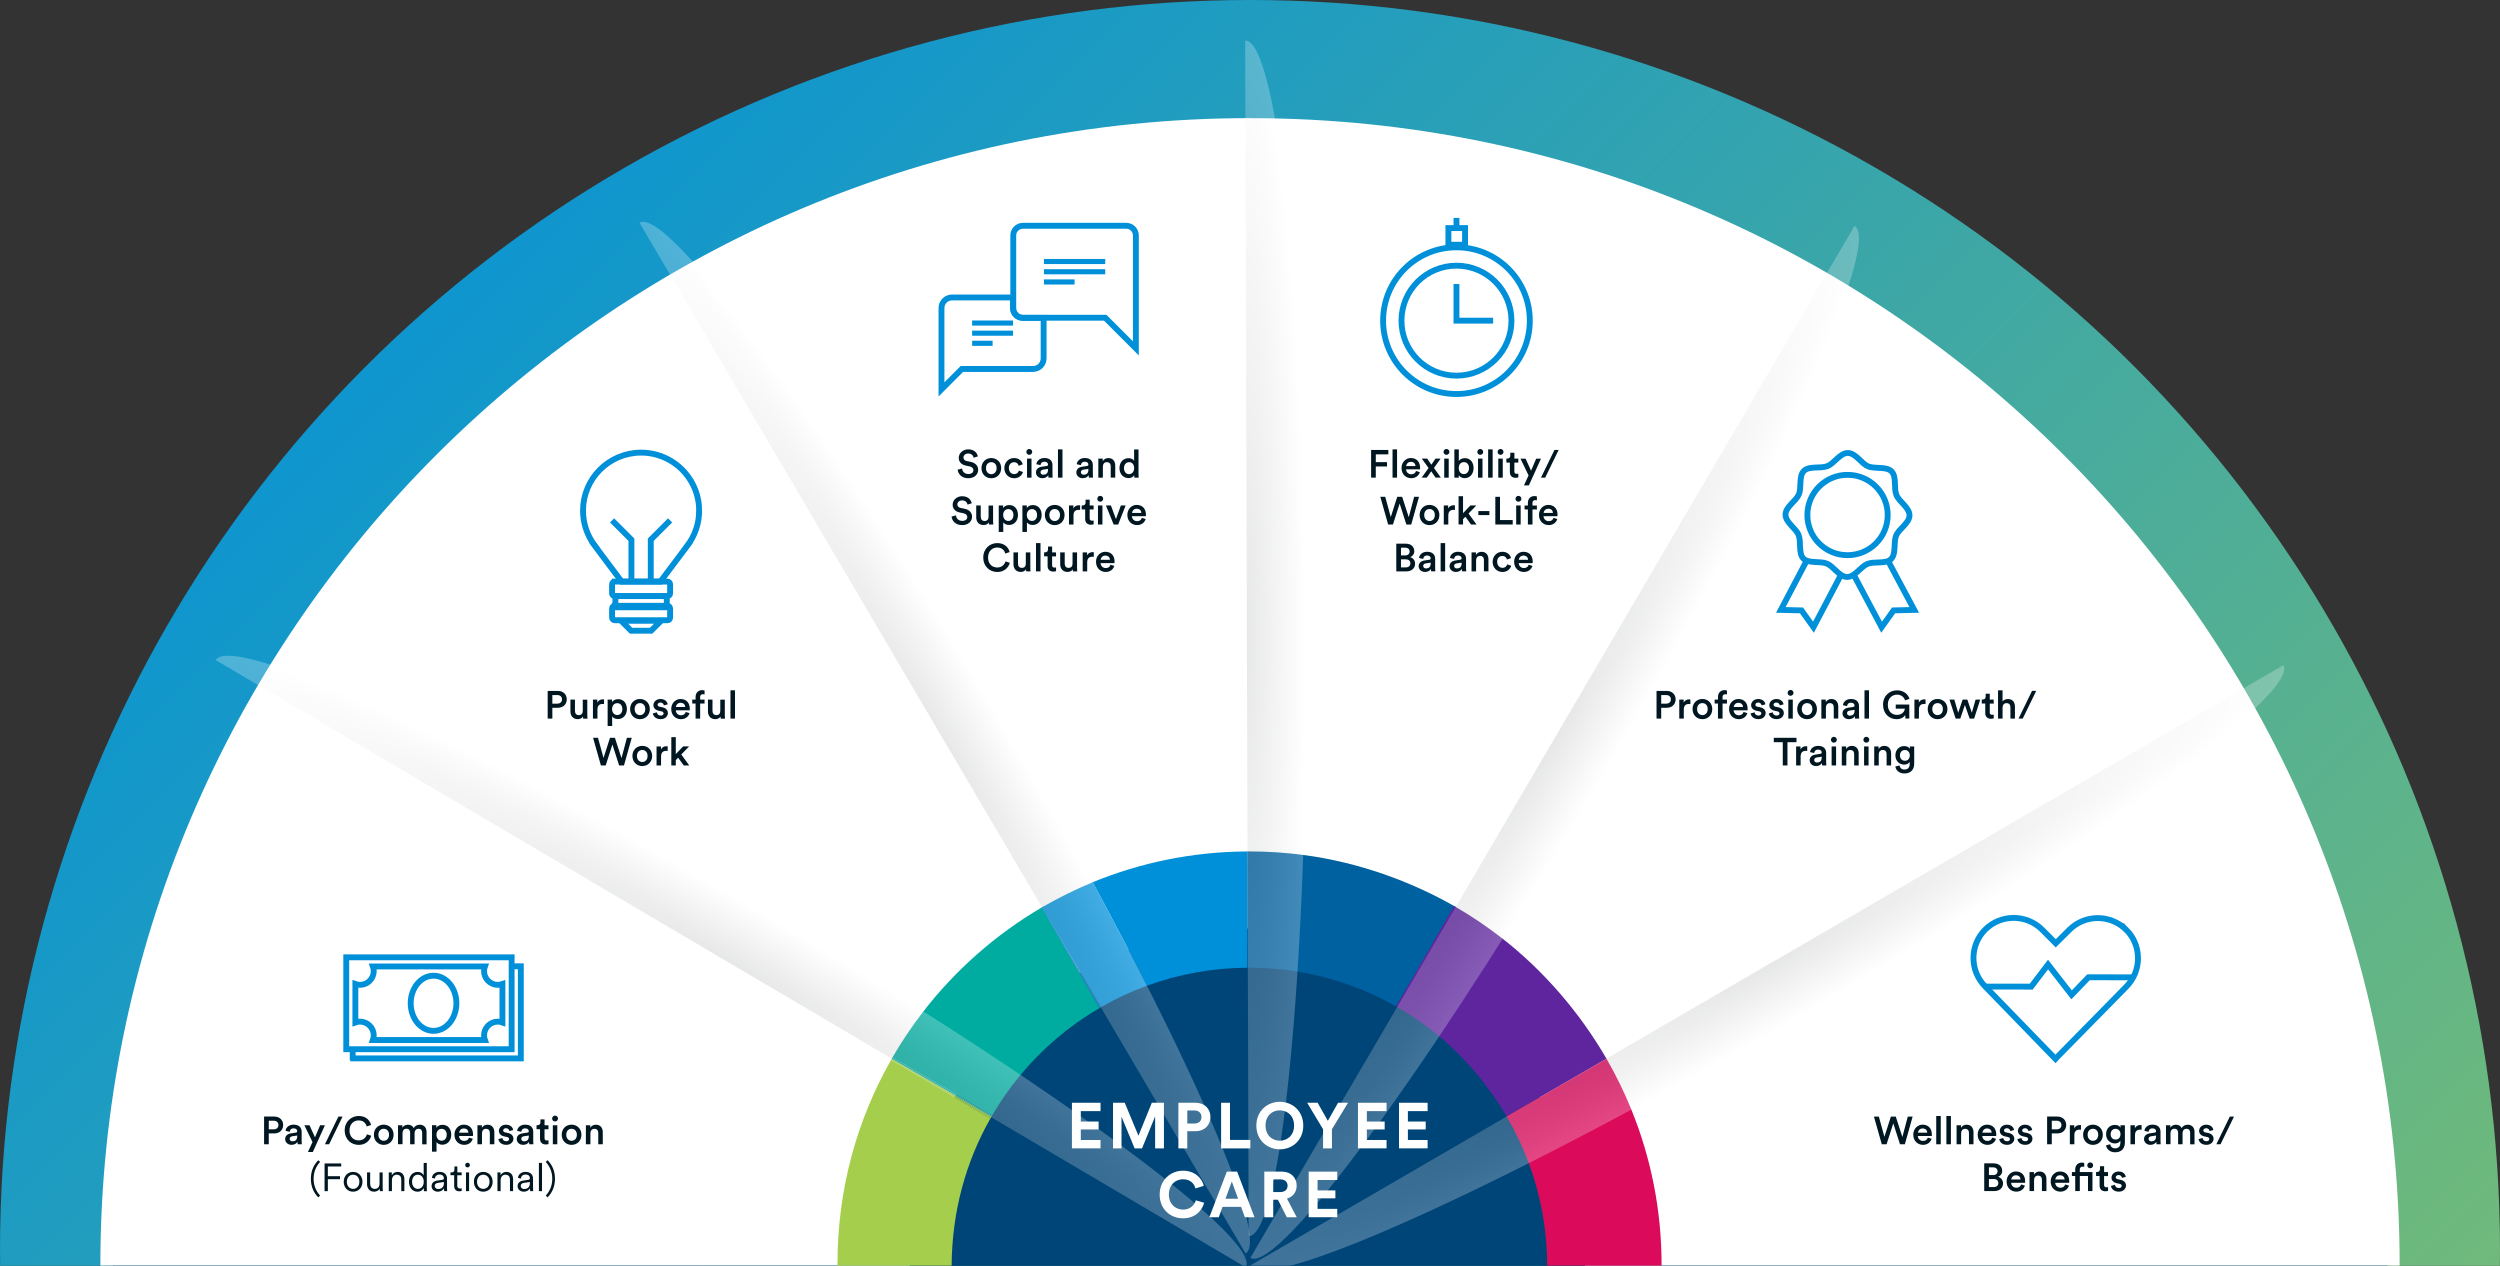 <?xml version="1.0" encoding="UTF-8"?>
<svg id="Layer_2" data-name="Layer 2" xmlns="http://www.w3.org/2000/svg" width="1106" height="559.99" xmlns:xlink="http://www.w3.org/1999/xlink" viewBox="0 0 1106 559.99">
  <rect x="0" y="0" width="1106" height="559.99" fill="#333333" stroke="none"/>
  <defs>
    <clipPath id="clippath">
      <rect width="1106" height="559.99" style="fill: none; stroke-width: 0px;"/>
    </clipPath>
    <linearGradient id="linear-gradient" x1="-9.12" y1="753.76" x2="1040.28" y2="753.76" gradientTransform="translate(1524.72 352.15) rotate(-135) scale(1.05 -1.1)" gradientUnits="userSpaceOnUse">
      <stop offset="0" stop-color="#80c06d"/>
      <stop offset="1" stop-color="#0f96ce"/>
    </linearGradient>
    <clipPath id="clippath-1">
      <rect x="550.85" y="17.9" width="27.24" height="529" style="fill: none; stroke-width: 0px;"/>
    </clipPath>
    <clipPath id="clippath-2">
      <path d="M550.85,17.9l1.55,529c14.28-.04,25.58-113.21,25.68-254.74v-9.84c-.43-146.05-12.61-264.42-27.21-264.42h-.02Z" style="fill: none; stroke-width: 0px;"/>
    </clipPath>
    <radialGradient id="radial-gradient" cx="251.16" cy="267.1" fx="251.16" fy="267.1" r="2.04" gradientTransform="translate(-2705.81 -34469.14) scale(13.01 130.1) skewX(-.18)" gradientUnits="userSpaceOnUse">
      <stop offset="0" stop-color="#9d9fa2"/>
      <stop offset="1" stop-color="#fff"/>
    </radialGradient>
    <clipPath id="clippath-3">
      <rect x="95.41" y="290.08" width="456.12" height="270.56" style="fill: none; stroke-width: 0px;"/>
    </clipPath>
    <clipPath id="clippath-4">
      <path d="M95.41,292.02h0l455.72,268.64c7.41-12.58-88.58-82.92-214.43-157.11-112.76-66.46-211.21-113.46-235.81-113.47-2.86,0-4.71.64-5.49,1.94h.01Z" style="fill: none; stroke-width: 0px;"/>
    </clipPath>
    <radialGradient id="radial-gradient-2" cx="254.79" cy="261.45" fx="254.79" fy="261.45" r="2.04" gradientTransform="translate(-2988.78 -33601.67) scale(13.01 130.14) skewX(-.03)" xlink:href="#radial-gradient"/>
    <clipPath id="clippath-5">
      <rect x="282.91" y="98.13" width="270.08" height="456.41" style="fill: none; stroke-width: 0px;"/>
    </clipPath>
    <clipPath id="clippath-6">
      <path d="M282.91,98.53l268.14,456c12.59-7.4-37.22-115.48-111.27-241.41-71.36-121.35-139.18-214.99-155.28-214.99-.6,0-1.14.13-1.6.41Z" style="fill: none; stroke-width: 0px;"/>
    </clipPath>
    <radialGradient id="radial-gradient-3" cx="245.56" cy="264.17" fx="245.56" fy="264.17" r="2.04" gradientTransform="translate(-2788.36 -34046.73) scale(13.01 130.1) skewX(.18)" xlink:href="#radial-gradient"/>
    <clipPath id="clippath-7">
      <rect x="553.16" y="99.97" width="269.23" height="456.91" style="fill: none; stroke-width: 0px;"/>
    </clipPath>
    <clipPath id="clippath-8">
      <path d="M553.16,556.48c.44.25.94.38,1.51.39h.15c16.22-.3,83.77-93.97,154.8-215.3,73.81-126.06,123.41-234.24,110.81-241.62l-267.27,456.52h0Z" style="fill: none; stroke-width: 0px;"/>
    </clipPath>
    <radialGradient id="radial-gradient-4" cx="271.16" cy="269.43" fx="271.16" fy="269.43" r="2.04" gradientTransform="translate(35753.1 -3206.41) rotate(90) scale(13.01 130.14) skewX(.03)" xlink:href="#radial-gradient"/>
    <clipPath id="clippath-9">
      <rect x="552.78" y="294.28" width="457.8" height="267.74" style="fill: none; stroke-width: 0px;"/>
    </clipPath>
    <clipPath id="clippath-10">
      <path d="M552.78,560.04c7.34,12.63,115.68-36.63,241.98-110.01,126.3-73.39,222.75-143.12,215.41-155.75l-457.39,265.76Z" style="fill: none; stroke-width: 0px;"/>
    </clipPath>
    <radialGradient id="radial-gradient-5" cx="299.07" cy="270.38" fx="299.07" fy="270.38" r="2.04" gradientTransform="translate(35972.9 -3466.2) rotate(90) scale(13.01 130.14) skewX(.03)" xlink:href="#radial-gradient"/>
    <clipPath id="clippath-11">
      <path d="M878.56,411.62c-.84.84-1.59,1.75-2.23,2.72v19.8c.62.94,1.46,1.83,2.28,2.65l27.11,27.96h7.52l26.97-27.79c2.12-2.04,3.65-4.33,4.5-6.81l.42-10.79v-.93c-.84-2.43-2.23-4.71-4.15-6.65-6.9-6.94-18.23-6.96-25.18-.07l-6.04,6.01-6-6.04c-3.47-3.48-8.05-5.22-12.63-5.22s-9.1,1.72-12.55,5.16h-.02Z" style="fill: none; stroke-width: 0px;"/>
    </clipPath>
  </defs>
  <g id="Layer_1-2" data-name="Layer 1">
    <g style="isolation: isolate;">
      <g id="Layer_2-2" data-name="Layer 2">
        <g id="Outlined_Text" data-name="Outlined Text">
          <g style="clip-path: url(#clippath);">
            <g>
              <circle cx="553" cy="553" r="553" style="fill: url(#linear-gradient); stroke-width: 0px;"/>
              <g>
                <rect x="49.9" y="541.7" width="1006.31" height="40" style="fill: #004578; stroke-width: 0px;"/>
                <g>
                  <path d="M553,52.26c-280.89,0-508.6,227.2-508.6,507.47v.14h358.06c0-82.31,66.87-149.05,149.38-149.05s149.38,66.73,149.38,149.05h360.38v-.14c0-280.27-227.7-507.46-508.6-507.46" style="fill: #fff; stroke-width: 0px;"/>
                  <path d="M402.46,559.87c0-82.31,66.87-149.05,149.38-149.05s149.38,66.73,149.38,149.05h-298.76.01Z" style="fill: #004578; stroke-width: 0px;"/>
                  <path d="M438.17,494.79l-43.94-25.91c-15.09,26.52-23.71,57.19-23.71,89.89,0,.15,0,.31-.1,1.17h50.58c.16-24.13,6.36-46.12,17.17-65.16" style="fill: #a4ce4b; stroke-width: 0px;"/>
                  <path d="M394.33,468.71c-.03.05-.07.11-.1.18l43.94,25.91c.11-.19.21-.38.32-.57" style="fill: #a4ce4b; stroke-width: 0px;"/>
                  <path d="M394.5,468.4c-.07.11-.12.21-.18.32l44.17,25.5c.05-.1.12-.21.19-.32l-44.17-25.5h-.01Z" style="fill: #a4ce4b; stroke-width: 0px;"/>
                  <path d="M460.98,401.38c-20.42,11.96-38.51,27.89-52.86,46.57-4.86,6.33-9.33,12.99-13.34,19.94l44.19,25.5c3.58-6.12,7.63-11.94,12.11-17.38,9.88-11.99,21.86-22.2,35.35-30.07l-25.45-44.57h0Z" style="fill: #00aca0; stroke-width: 0px;"/>
                  <path d="M438.68,493.9c.1-.16.2-.33.3-.49l-44.19-25.51c-.1.16-.2.33-.28.5l44.17,25.5h0Z" style="fill: #00ab9f; stroke-width: 0px;"/>
                  <path d="M487.3,445.44l-25.66-44.45c-.22.13-.44.25-.65.38l26.02,44.24c.1-.05.2-.12.3-.18" style="fill: #218dcd; stroke-width: 0px;"/>
                  <path d="M486.99,445.62l-26.01-44.24c-.07.04-.14.09-.21.12l25.66,44.45c.19-.11.37-.22.56-.33" style="fill: #218dcd; stroke-width: 0px;"/>
                  <path d="M507.4,436.08c-7.3-14.41-15.34-29.74-24.01-45.77-7.51,3.09-15.43,7.05-22.4,11.08l26.31,44.06c6.38-3.67,13.11-6.81,20.11-9.37" style="fill: #0090da; stroke-width: 0px;"/>
                  <path d="M551.84,428.11v-51.43c-24.22.11-47.33,4.94-68.45,13.63,8.67,16.03,16.71,31.36,24.01,45.77,13.86-5.08,28.83-7.88,44.44-7.97" style="fill: #0090da; stroke-width: 0px;"/>
                  <path d="M576.83,378.27c-7.81-1.04-15.77-1.59-23.85-1.6h-1.15v51.43h1.15c7.25.02,14.37.64,21.3,1.77,15.53,2.57,30.14,7.86,43.32,15.36l3.2-5.46,23.36-38.46c-20.06-11.54-43.39-19.86-67.32-23.05" style="fill: #0061a0; stroke-width: 0px;"/>
                  <path d="M664.33,414.95c-6.4-4.97-13.13-9.53-20.17-13.63-.21-.12-.42-.25-.62-.37-.08-.04-.15-.1-.23-.14l-22.5,38.97-3.16,5.49c.28.16.58.33.87.49,6.26,3.64,12.2,7.76,17.76,12.34,11.91,9.82,22.42,22.42,30.27,35.82l44.19-25.51c-11.82-20.43-27.85-39.05-46.39-53.46" style="fill: #5f259f; stroke-width: 0px;"/>
                  <path d="M721.86,491.23c-3.12-7.72-6.75-15.18-10.85-22.33-.05-.1-.12-.2-.18-.3-.04-.07-.08-.13-.12-.2l-44.19,25.5c.07.11.13.22.19.33.03.05.07.11.1.18,3.77,6.49,7,13.35,9.64,20.49,5.17,14.04,8,29.2,8.05,45.03h50.58v-.46c0-24.13-4.71-47.16-13.23-68.24" style="fill: #db0a5b; stroke-width: 0px;"/>
                </g>
                <g style="opacity: .5;">
                  <g>
                    <g style="mix-blend-mode: multiply; opacity: .5;">
                      <g style="clip-path: url(#clippath-1);">
                        <g style="clip-path: url(#clippath-2);">
                          <rect x="550.09" y="17.83" width="28.79" height="529.08" transform="translate(-.93 1.87) rotate(-.19)" style="fill: url(#radial-gradient); stroke-width: 0px;"/>
                        </g>
                      </g>
                    </g>
                    <g style="mix-blend-mode: multiply; opacity: .5;">
                      <g style="clip-path: url(#clippath-3);">
                        <g style="clip-path: url(#clippath-4);">
                          <rect x="92.84" y="157.14" width="468.27" height="536.38" transform="translate(-205.47 491.1) rotate(-59.49)" style="fill: url(#radial-gradient-2); stroke-width: 0px;"/>
                        </g>
                      </g>
                    </g>
                    <g style="mix-blend-mode: multiply; opacity: .5;">
                      <g style="clip-path: url(#clippath-5);">
                        <g style="clip-path: url(#clippath-6);">
                          <rect x="186.6" y="58.46" width="473.34" height="535.72" transform="translate(-106.98 259.42) rotate(-30.44)" style="fill: url(#radial-gradient-3); stroke-width: 0px;"/>
                        </g>
                      </g>
                    </g>
                    <g style="mix-blend-mode: multiply; opacity: .5;">
                      <g style="clip-path: url(#clippath-7);">
                        <g style="clip-path: url(#clippath-8);">
                          <rect x="425.23" y="92.23" width="535.71" height="472.37" transform="translate(59.48 760.57) rotate(-59.65)" style="fill: url(#radial-gradient-4); stroke-width: 0px;"/>
                        </g>
                      </g>
                    </g>
                    <g style="mix-blend-mode: multiply; opacity: .5;">
                      <g style="clip-path: url(#clippath-9);">
                        <g style="clip-path: url(#clippath-10);">
                          <rect x="514.31" y="196.44" width="541.69" height="474.18" transform="translate(-111.53 453.01) rotate(-30.15)" style="fill: url(#radial-gradient-5); stroke-width: 0px;"/>
                        </g>
                      </g>
                    </g>
                  </g>
                </g>
                <line x1="156.03" y1="464.27" x2="156.03" y2="468.87" style="fill: none; stroke: #0090da; stroke-miterlimit: 10; stroke-width: 2.6px;"/>
                <polyline points="226.43 427.49 230.41 427.49 230.41 468.23 154.93 468.23" style="fill: none; stroke: #0090da; stroke-miterlimit: 10; stroke-width: 2.6px;"/>
                <path d="M226.35,464.17v-40.65h-73.17v40.65h73.17,0Z" style="fill: none; stroke: #0090da; stroke-miterlimit: 10; stroke-width: 2.6px;"/>
                <path d="M222.28,452.34c-.64-.23-1.31-.37-2.04-.37-3.37,0-6.1,2.73-6.1,6.1,0,.71.14,1.39.37,2.04h-49.53c.23-.64.37-1.31.37-2.04,0-3.36-2.73-6.1-6.1-6.1-.72,0-1.39.14-2.04.37v-17.01c.64.23,1.31.37,2.04.37,3.36,0,6.1-2.73,6.1-6.1,0-.71-.14-1.39-.37-2.03h49.53c-.23.64-.37,1.31-.37,2.03,0,3.37,2.73,6.1,6.1,6.1.71,0,1.39-.15,2.04-.37v17.01Z" style="fill: none; stroke: #0090da; stroke-miterlimit: 10; stroke-width: 2.6px;"/>
                <ellipse cx="191.8" cy="443.85" rx="10.11" ry="12.2" style="fill: none; stroke: #0090da; stroke-miterlimit: 10; stroke-width: 2.6px;"/>
                <polygon points="288.05 279.04 292.48 274.62 274.77 274.62 279.19 279.04 288.05 279.04" style="fill: none; stroke: #0090da; stroke-miterlimit: 10; stroke-width: 2.6px;"/>
                <path d="M271.98,268h23.28c.67,0,1.2.54,1.2,1.2v4.02c0,.67-.54,1.2-1.2,1.2h-23.28c-.67,0-1.2-.54-1.2-1.2v-4.01c0-.67.54-1.2,1.2-1.2h0Z" style="fill: none; stroke: #0090da; stroke-miterlimit: 10; stroke-width: 2.6px;"/>
                <rect x="272.25" y="263.72" width="22.73" height="4.95" style="fill: none; stroke: #0090da; stroke-miterlimit: 10; stroke-width: 2.6px;"/>
                <path d="M271.98,257.29h23.28c.67,0,1.2.54,1.2,1.2v4.02c0,.67-.54,1.2-1.2,1.2h-23.28c-.67,0-1.2-.54-1.2-1.2v-4.01c0-.67.54-1.2,1.2-1.2h0Z" style="fill: none; stroke: #0090da; stroke-miterlimit: 10; stroke-width: 2.6px;"/>
                <path d="M309.31,225.93c0-3.19-.58-6.23-1.64-9.05-1.06-2.81-2.61-5.39-4.52-7.63-2.35-2.76-5.29-5-8.6-6.57-3.32-1.57-7.02-2.44-10.93-2.44-7.1,0-13.51,2.88-18.17,7.52-4.65,4.65-7.52,11.07-7.52,18.17,0,2.92.49,5.72,1.39,8.33.91,2.61,2.22,5.03,3.85,7.18h-.02s1.66,2.23,1.66,2.23l1.66,2.22,4.28,5.71,4.28,5.71h17.13l5.95-7.93,5.95-7.93h-.01c1.64-2.17,2.96-4.59,3.85-7.19.91-2.61,1.4-5.41,1.4-8.33Z" style="fill: none; stroke: #0090da; stroke-miterlimit: 10; stroke-width: 2.6px;"/>
                <path d="M296.46,230.21l-8.56,8.56v18.73M270.78,230.21l8.56,8.56v18.73" style="fill: none; stroke: #0090da; stroke-miterlimit: 10; stroke-width: 2.6px;"/>
                <path d="M498.24,99.88h-45.7c-2.35,0-4.27,1.92-4.27,4.27v32.14c0,2.35,1.92,4.27,4.27,4.27h36.41l13.56,13.56v-49.97c0-2.35-1.92-4.27-4.27-4.27Z" style="fill: none; stroke: #0090da; stroke-miterlimit: 10; stroke-width: 2.6px;"/>
                <rect x="461.84" y="114.56" width="27.11" height="2.26" style="fill: #0090da; stroke-width: 0px;"/>
                <rect x="461.84" y="119.09" width="27.11" height="2.26" style="fill: #0090da; stroke-width: 0px;"/>
                <rect x="461.84" y="123.6" width="13.56" height="2.27" style="fill: #0090da; stroke-width: 0px;"/>
                <path d="M448.15,136.36v-4.77h-26.95c-2.58,0-4.69,2.1-4.69,4.69v35.98l9.02-9.03h31.48c2.6,0,4.69-2.1,4.69-4.69v-17.9h-9.29c-2.35,0-4.27-1.92-4.27-4.27h0Z" style="fill: none; stroke: #0090da; stroke-miterlimit: 10; stroke-width: 2.6px;"/>
                <rect x="430.07" y="141.79" width="18.09" height="2.26" style="fill: #0090da; stroke-width: 0px;"/>
                <rect x="430.07" y="146.27" width="18.09" height="2.26" style="fill: #0090da; stroke-width: 0px;"/>
                <rect x="430.07" y="150.74" width="9.06" height="2.27" style="fill: #0090da; stroke-width: 0px;"/>
                <line x1="644.34" y1="100.41" x2="644.34" y2="96.4" style="fill: none; stroke: #0090da; stroke-miterlimit: 10; stroke-width: 2.6px;"/>
                <rect x="640.77" y="100.9" width="7.37" height="7.37" style="fill: none; stroke: #0090da; stroke-miterlimit: 10; stroke-width: 2.6px;"/>
                <circle cx="644.34" cy="141.86" r="24.33" style="fill: none; stroke: #0090da; stroke-miterlimit: 10; stroke-width: 2.6px;"/>
                <circle cx="644.34" cy="141.86" r="32.45" style="fill: none; stroke: #0090da; stroke-miterlimit: 10; stroke-width: 2.6px;"/>
                <polyline points="660.56 141.86 644.34 141.86 644.34 125.65" style="fill: none; stroke: #0090da; stroke-miterlimit: 10; stroke-width: 2.6px;"/>
                <path d="M844.76,228c-.02,3.44-4.63,5.91-5.89,8.9-1.3,3.1.09,8.11-2.27,10.44s-7.35.87-10.46,2.14c-3,1.23-5.53,5.79-8.98,5.77-3.44-.02-5.91-4.63-8.9-5.89-3.09-1.3-8.11.09-10.44-2.26-2.32-2.35-.87-7.35-2.14-10.46-1.23-3-5.79-5.53-5.77-8.98.02-3.44,4.63-5.92,5.89-8.9,1.3-3.1-.1-8.11,2.26-10.44s7.35-.87,10.46-2.14c3-1.23,5.53-5.8,8.98-5.78,3.44.02,5.91,4.63,8.9,5.89,3.09,1.3,8.11-.09,10.44,2.27,2.32,2.35.87,7.35,2.14,10.46,1.23,3,5.8,5.54,5.78,8.98" style="fill: none; stroke: #0090da; stroke-miterlimit: 10; stroke-width: 2.6px;"/>
                <path d="M835.12,227.95c-.05,9.81-8.06,17.72-17.88,17.66-9.81-.05-17.72-8.06-17.66-17.88.07-9.81,8.06-17.72,17.88-17.66,9.81.05,17.72,8.06,17.66,17.88" style="fill: none; stroke: #0090da; stroke-miterlimit: 10; stroke-width: 2.6px;"/>
                <polyline points="835.41 248.37 846.86 269.82 837.72 270.04 832.42 277.47 832.42 277.47 820.51 255.08" style="fill: none; stroke: #0090da; stroke-miterlimit: 10; stroke-width: 2.6px;"/>
                <polyline points="799.16 248.27 787.84 269.82 796.98 270.04 802.28 277.47 802.28 277.47 814.49 254.24" style="fill: none; stroke: #0090da; stroke-miterlimit: 10; stroke-width: 2.6px;"/>
                <g style="clip-path: url(#clippath-11);">
                  <polyline points="952.79 432.39 923.96 432.34 916.47 440.11 906.05 426.71 898.61 436.49 867.7 436.45" style="fill: none; stroke: #0090da; stroke-miterlimit: 10; stroke-width: 2.6px;"/>
                </g>
                <path d="M940.68,411.38c-3.45-3.47-8.02-5.21-12.58-5.22-4.57-.01-9.13,1.71-12.61,5.17l-6.03,6-6-6.03c-6.92-6.94-18.24-6.96-25.18-.07-6.94,6.91-6.96,18.23-.05,25.18l31.12,32.08.11-.11.24-.34,26.28-26.73,4.66-4.77c6.92-6.9,6.95-18.23.05-25.18v.02Z" style="fill: none; stroke: #0090da; stroke-miterlimit: 10; stroke-width: 2.6px;"/>
                <g>
                  <path d="M118.9,501.43v4.79h-2.07v-12.25h4.54c2.34,0,3.9,1.59,3.9,3.73s-1.55,3.73-3.9,3.73h-2.47ZM121.07,499.61c1.31,0,2.11-.72,2.11-1.88s-.8-1.92-2.11-1.92h-2.16v3.8h2.16Z" style="fill: #001722; stroke-width: 0px;"/>
                  <path d="M128.7,501.4l2.16-.33c.48-.07.62-.31.62-.6,0-.71-.48-1.28-1.59-1.28s-1.64.67-1.73,1.52l-1.83-.42c.15-1.46,1.47-2.75,3.54-2.75,2.6,0,3.58,1.47,3.58,3.14v4.18c0,.76.09,1.26.1,1.35h-1.86s-.09-.39-.09-1.07c-.39.64-1.23,1.34-2.6,1.34-1.76,0-2.85-1.22-2.85-2.54,0-1.5,1.11-2.33,2.54-2.54ZM131.48,502.74v-.38l-2.19.33c-.62.1-1.13.45-1.13,1.14,0,.57.44,1.1,1.23,1.1,1.13,0,2.09-.54,2.09-2.18Z" style="fill: #001722; stroke-width: 0px;"/>
                  <path d="M136.22,509.64l2.03-4.4-3.59-7.41h2.27l2.42,5.32,2.27-5.32h2.12l-5.35,11.82h-2.16Z" style="fill: #001722; stroke-width: 0px;"/>
                  <path d="M145.59,506.23h-1.85l5.96-12.25h1.85l-5.96,12.25Z" style="fill: #001722; stroke-width: 0px;"/>
                  <path d="M152.49,500.11c0-3.99,2.99-6.4,6.17-6.4s4.96,1.83,5.51,3.98l-1.95.66c-.36-1.49-1.5-2.68-3.56-2.68s-4.04,1.47-4.04,4.45,1.97,4.39,4.06,4.39,3.23-1.31,3.65-2.69l1.91.62c-.55,2.07-2.42,4.06-5.54,4.06-3.3,0-6.19-2.39-6.19-6.37h-.01Z" style="fill: #001722; stroke-width: 0px;"/>
                  <path d="M174.13,502.01c0,2.6-1.85,4.48-4.37,4.48s-4.36-1.88-4.36-4.48,1.85-4.46,4.36-4.46,4.37,1.88,4.37,4.46ZM172.11,502.01c0-1.74-1.11-2.64-2.35-2.64s-2.35.9-2.35,2.64,1.13,2.68,2.35,2.68,2.35-.92,2.35-2.68Z" style="fill: #001722; stroke-width: 0px;"/>
                  <path d="M176.08,506.23v-8.41h1.92v1.07c.48-.87,1.53-1.31,2.49-1.31,1.11,0,2.07.5,2.52,1.49.66-1.11,1.64-1.49,2.73-1.49,1.52,0,2.97.96,2.97,3.2v5.46h-1.94v-5.14c0-.99-.5-1.73-1.62-1.73-1.05,0-1.74.83-1.74,1.86v4.99h-1.97v-5.14c0-.96-.48-1.73-1.62-1.73-1.07,0-1.74.8-1.74,1.86v4.99h-1.98Z" style="fill: #001722; stroke-width: 0px;"/>
                  <path d="M191.12,509.5v-11.7h1.94v1.14c.42-.72,1.38-1.33,2.68-1.33,2.49,0,3.89,1.91,3.89,4.39s-1.54,4.42-3.95,4.42c-1.22,0-2.12-.51-2.56-1.16v4.24h-1.99ZM195.36,499.4c-1.31,0-2.27,1.04-2.27,2.61s.95,2.64,2.27,2.64,2.27-1.04,2.27-2.64-.92-2.61-2.27-2.61Z" style="fill: #001722; stroke-width: 0px;"/>
                  <path d="M209.15,503.82c-.45,1.47-1.78,2.66-3.8,2.66-2.28,0-4.3-1.66-4.3-4.51,0-2.66,1.97-4.42,4.1-4.42,2.6,0,4.12,1.71,4.12,4.37,0,.33-.03.6-.05.64h-6.15c.05,1.28,1.05,2.19,2.3,2.19s1.83-.64,2.11-1.47l1.7.54h-.01ZM207.24,501.09c-.03-.99-.69-1.86-2.07-1.86-1.26,0-1.98.96-2.06,1.86h4.13Z" style="fill: #001722; stroke-width: 0px;"/>
                  <path d="M213.22,506.23h-2v-8.41h1.95v1.12c.56-.96,1.55-1.37,2.49-1.37,2.06,0,3.04,1.49,3.04,3.33v5.32h-2v-4.97c0-1.04-.47-1.86-1.73-1.86-1.14,0-1.74.88-1.74,1.98v4.85h0Z" style="fill: #001722; stroke-width: 0px;"/>
                  <path d="M222.25,503.46c.07.76.64,1.43,1.71,1.43.83,0,1.26-.45,1.26-.96,0-.45-.31-.8-.99-.93l-1.25-.27c-1.49-.33-2.27-1.29-2.27-2.45,0-1.47,1.35-2.72,3.09-2.72,2.34,0,3.11,1.52,3.25,2.35l-1.7.48c-.07-.48-.44-1.26-1.55-1.26-.71,0-1.2.45-1.2.96,0,.45.33.78.84.88l1.28.26c1.59.35,2.42,1.31,2.42,2.56s-1.04,2.69-3.18,2.69c-2.43,0-3.37-1.59-3.47-2.54l1.74-.48h.01Z" style="fill: #001722; stroke-width: 0px;"/>
                  <path d="M231.15,501.4l2.16-.33c.48-.07.62-.31.62-.6,0-.71-.48-1.28-1.59-1.28s-1.64.67-1.73,1.52l-1.83-.42c.15-1.46,1.47-2.75,3.54-2.75,2.6,0,3.58,1.47,3.58,3.14v4.18c0,.76.09,1.26.1,1.35h-1.86s-.09-.39-.09-1.07c-.39.64-1.23,1.34-2.6,1.34-1.76,0-2.85-1.22-2.85-2.54,0-1.5,1.11-2.33,2.54-2.54h0ZM233.94,502.74v-.38l-2.19.33c-.62.1-1.13.45-1.13,1.14,0,.57.44,1.1,1.23,1.1,1.13,0,2.09-.54,2.09-2.18Z" style="fill: #001722; stroke-width: 0px;"/>
                  <path d="M240.9,497.81h1.74v1.77h-1.74v3.91c0,.74.33,1.05,1.07,1.05.27,0,.6-.05.69-.07v1.65c-.12.05-.5.19-1.23.19-1.55,0-2.52-.93-2.52-2.51v-4.24h-1.55v-1.77h.44c.9,0,1.29-.57,1.29-1.31v-1.26h1.82v2.57h-.01Z" style="fill: #001722; stroke-width: 0px;"/>
                  <path d="M245.55,493.54c.72,0,1.31.59,1.31,1.31s-.59,1.29-1.31,1.29-1.29-.57-1.29-1.29.59-1.31,1.29-1.31ZM244.57,506.23v-8.41h1.98v8.41h-1.98Z" style="fill: #001722; stroke-width: 0px;"/>
                  <path d="M257.23,502.01c0,2.6-1.85,4.48-4.37,4.48s-4.36-1.88-4.36-4.48,1.85-4.46,4.36-4.46,4.37,1.88,4.37,4.46ZM255.21,502.01c0-1.74-1.11-2.64-2.35-2.64s-2.35.9-2.35,2.64,1.13,2.68,2.35,2.68,2.35-.92,2.35-2.68Z" style="fill: #001722; stroke-width: 0px;"/>
                  <path d="M261.19,506.23h-2v-8.41h1.95v1.12c.56-.96,1.55-1.37,2.49-1.37,2.06,0,3.04,1.49,3.04,3.33v5.32h-2v-4.97c0-1.04-.47-1.86-1.73-1.86-1.14,0-1.74.88-1.74,1.98v4.85h0Z" style="fill: #001722; stroke-width: 0px;"/>
                </g>
                <g>
                  <path d="M140.78,513.28l.84.74c-1.76,1.97-2.88,4.34-2.88,7.47s1.13,5.5,2.88,7.47l-.84.74c-1.83-1.88-3.25-4.48-3.25-8.2s1.41-6.31,3.25-8.2v-.02Z" style="fill: #001722; stroke-width: 0px;"/>
                  <path d="M143.59,526.96v-12.25h7.36v1.34h-5.91v4.3h5.38v1.33h-5.38v5.29h-1.46.01Z" style="fill: #001722; stroke-width: 0px;"/>
                  <path d="M160.36,522.82c0,2.56-1.76,4.39-4.15,4.39s-4.15-1.83-4.15-4.39,1.76-4.37,4.15-4.37,4.15,1.83,4.15,4.37ZM153.45,522.82c0,2.03,1.28,3.14,2.76,3.14s2.77-1.12,2.77-3.14-1.28-3.13-2.77-3.13-2.76,1.13-2.76,3.13Z" style="fill: #001722; stroke-width: 0px;"/>
                  <path d="M165.49,527.2c-2,0-3.11-1.49-3.11-3.32v-5.2h1.38v4.98c0,1.2.57,2.3,2.04,2.3,1.37,0,2.11-.96,2.11-2.28v-4.99h1.38v6.72c0,.64.05,1.23.1,1.55h-1.33c-.05-.19-.09-.64-.09-1.05v-.07c-.39.84-1.4,1.37-2.49,1.37v-.02Z" style="fill: #001722; stroke-width: 0px;"/>
                  <path d="M173.37,526.96h-1.38v-8.28h1.35v1.25c.54-.96,1.5-1.49,2.6-1.49,1.98,0,2.96,1.41,2.96,3.22v5.3h-1.38v-5.09c0-1.22-.55-2.18-2.06-2.18-1.33,0-2.07,1.11-2.07,2.4v4.87h-.01Z" style="fill: #001722; stroke-width: 0px;"/>
                  <path d="M187.47,525.55c-.38.81-1.28,1.66-2.72,1.66-2.39,0-3.83-1.94-3.83-4.39s1.52-4.37,3.83-4.37c1.59,0,2.4.88,2.68,1.58v-5.54h1.38v10.94c0,.83.05,1.38.09,1.55h-1.35c-.03-.19-.09-.66-.09-1.19v-.24ZM187.47,522.82c0-1.83-1.02-3.13-2.6-3.13s-2.57,1.29-2.57,3.13,1.02,3.14,2.57,3.14,2.6-1.31,2.6-3.14Z" style="fill: #001722; stroke-width: 0px;"/>
                  <path d="M193.4,522.29l2.23-.33c.6-.09.74-.35.74-.71,0-.93-.62-1.64-1.92-1.64-1.2,0-1.94.72-2.06,1.78l-1.31-.31c.18-1.58,1.55-2.64,3.34-2.64,2.35,0,3.34,1.35,3.34,2.96v4.18c0,.69.05,1.12.1,1.38h-1.35c-.03-.19-.1-.6-.1-1.25-.36.68-1.26,1.49-2.75,1.49-1.71,0-2.73-1.17-2.73-2.43,0-1.46,1.02-2.27,2.47-2.47h-.02ZM196.38,523.48v-.56l-2.69.39c-.8.12-1.37.57-1.37,1.38,0,.67.57,1.33,1.52,1.33,1.43,0,2.54-.8,2.54-2.56v.02Z" style="fill: #001722; stroke-width: 0px;"/>
                  <path d="M202.3,518.68h1.95v1.25h-1.95v4.58c0,.87.38,1.29,1.26,1.29.24,0,.55-.05.69-.09v1.17c-.15.05-.56.15-1.08.15-1.37,0-2.24-.84-2.24-2.35v-4.76h-1.65v-1.25h.54c.84,0,1.22-.48,1.22-1.26v-1.37h1.29v2.63h-.01Z" style="fill: #001722; stroke-width: 0px;"/>
                  <path d="M206.84,514.39c.57,0,1.04.47,1.04,1.04s-.47,1.04-1.04,1.04-1.04-.47-1.04-1.04.47-1.04,1.04-1.04ZM206.15,526.96v-8.28h1.38v8.28h-1.38Z" style="fill: #001722; stroke-width: 0px;"/>
                  <path d="M217.95,522.82c0,2.56-1.76,4.39-4.15,4.39s-4.15-1.83-4.15-4.39,1.76-4.37,4.15-4.37,4.15,1.83,4.15,4.37ZM211.04,522.82c0,2.03,1.28,3.14,2.76,3.14s2.77-1.12,2.77-3.14-1.28-3.13-2.77-3.13-2.76,1.13-2.76,3.13Z" style="fill: #001722; stroke-width: 0px;"/>
                  <path d="M221.46,526.96h-1.38v-8.28h1.35v1.25c.54-.96,1.5-1.49,2.6-1.49,1.98,0,2.96,1.41,2.96,3.22v5.3h-1.38v-5.09c0-1.22-.55-2.18-2.06-2.18-1.33,0-2.07,1.11-2.07,2.4v4.87h-.01Z" style="fill: #001722; stroke-width: 0px;"/>
                  <path d="M231.45,522.29l2.23-.33c.6-.09.74-.35.74-.71,0-.93-.62-1.64-1.92-1.64-1.2,0-1.94.72-2.06,1.78l-1.31-.31c.18-1.58,1.55-2.64,3.34-2.64,2.35,0,3.34,1.35,3.34,2.96v4.18c0,.69.05,1.12.1,1.38h-1.35c-.03-.19-.1-.6-.1-1.25-.36.68-1.26,1.49-2.75,1.49-1.71,0-2.73-1.17-2.73-2.43,0-1.46,1.02-2.27,2.47-2.47h-.02ZM234.42,523.48v-.56l-2.69.39c-.8.12-1.37.57-1.37,1.38,0,.67.57,1.33,1.52,1.33,1.43,0,2.54-.8,2.54-2.56v.02Z" style="fill: #001722; stroke-width: 0px;"/>
                  <path d="M238.41,526.96v-12.49h1.38v12.49h-1.38Z" style="fill: #001722; stroke-width: 0px;"/>
                  <path d="M242.27,529.7l-.84-.74c1.76-1.97,2.89-4.34,2.89-7.47s-1.13-5.5-2.89-7.47l.84-.74c1.83,1.91,3.25,4.48,3.25,8.2s-1.41,6.32-3.25,8.2v.02Z" style="fill: #001722; stroke-width: 0px;"/>
                </g>
                <g>
                  <path d="M244.36,313.12v4.79h-2.07v-12.25h4.54c2.35,0,3.91,1.59,3.91,3.73s-1.55,3.73-3.91,3.73h-2.47ZM246.52,311.29c1.31,0,2.11-.72,2.11-1.88s-.8-1.92-2.11-1.92h-2.16v3.8h2.16Z" style="fill: #001722; stroke-width: 0px;"/>
                  <path d="M255.54,318.16c-2,0-3.18-1.49-3.18-3.35v-5.3h2v4.94c0,1.04.48,1.92,1.7,1.92s1.76-.78,1.76-1.88v-4.97h2v6.88c0,.69.05,1.23.09,1.54h-1.92c-.03-.19-.07-.59-.07-.93-.42.76-1.4,1.17-2.39,1.17h-.01Z" style="fill: #001722; stroke-width: 0px;"/>
                  <path d="M267.24,311.48c-.22-.03-.45-.05-.66-.05-1.55,0-2.27.9-2.27,2.47v4.01h-2v-8.41h1.95v1.35c.39-.92,1.33-1.46,2.43-1.46.24,0,.45.03.54.05v2.04h.01Z" style="fill: #001722; stroke-width: 0px;"/>
                  <path d="M268.82,321.19v-11.7h1.94v1.14c.42-.72,1.38-1.33,2.68-1.33,2.49,0,3.89,1.91,3.89,4.39s-1.54,4.42-3.95,4.42c-1.22,0-2.12-.51-2.56-1.16v4.24h-1.99ZM273.06,311.08c-1.31,0-2.27,1.04-2.27,2.61s.95,2.64,2.27,2.64,2.27-1.04,2.27-2.64-.92-2.61-2.27-2.61Z" style="fill: #001722; stroke-width: 0px;"/>
                  <path d="M287.49,313.69c0,2.6-1.85,4.48-4.37,4.48s-4.36-1.88-4.36-4.48,1.85-4.46,4.36-4.46,4.37,1.88,4.37,4.46ZM285.47,313.69c0-1.74-1.11-2.64-2.35-2.64s-2.35.9-2.35,2.64,1.13,2.68,2.35,2.68,2.35-.92,2.35-2.68Z" style="fill: #001722; stroke-width: 0px;"/>
                  <path d="M290.6,315.14c.07.76.64,1.43,1.71,1.43.83,0,1.26-.45,1.26-.96,0-.45-.31-.8-.99-.93l-1.25-.27c-1.49-.33-2.27-1.29-2.27-2.45,0-1.47,1.35-2.72,3.09-2.72,2.34,0,3.11,1.52,3.25,2.35l-1.7.48c-.07-.48-.44-1.26-1.55-1.26-.71,0-1.22.45-1.22.96,0,.45.33.78.84.88l1.28.26c1.59.35,2.42,1.31,2.42,2.56s-1.04,2.69-3.18,2.69c-2.43,0-3.37-1.59-3.47-2.54l1.74-.48h.02Z" style="fill: #001722; stroke-width: 0px;"/>
                  <path d="M305.05,315.51c-.45,1.47-1.78,2.66-3.8,2.66-2.28,0-4.3-1.66-4.3-4.51,0-2.66,1.97-4.42,4.1-4.42,2.6,0,4.12,1.71,4.12,4.37,0,.33-.03.6-.05.64h-6.15c.05,1.28,1.05,2.19,2.3,2.19s1.83-.64,2.11-1.47l1.7.54h-.01ZM303.13,312.78c-.03-.99-.69-1.86-2.07-1.86-1.26,0-1.98.96-2.06,1.86h4.13Z" style="fill: #001722; stroke-width: 0px;"/>
                  <path d="M309.75,308.39v1.11h1.95v1.74h-1.95v6.67h-2.03v-6.67h-1.47v-1.74h1.47v-1.16c0-1.88,1.22-3.02,2.93-3.02.5,0,.92.11,1.05.18v1.71c-.12-.03-.35-.09-.72-.09-.54,0-1.24.24-1.24,1.28h0Z" style="fill: #001722; stroke-width: 0px;"/>
                  <path d="M316.38,318.16c-2,0-3.18-1.49-3.18-3.35v-5.3h2v4.94c0,1.04.48,1.92,1.7,1.92s1.76-.78,1.76-1.88v-4.97h2v6.88c0,.69.05,1.23.09,1.54h-1.92c-.03-.19-.07-.59-.07-.93-.42.76-1.4,1.17-2.39,1.17h-.01Z" style="fill: #001722; stroke-width: 0px;"/>
                  <path d="M323.16,317.9v-12.51h2v12.51h-2Z" style="fill: #001722; stroke-width: 0px;"/>
                </g>
                <g>
                  <path d="M277.34,326.39h2.15l-3.44,12.25h-2.15l-2.97-9.26-2.97,9.26h-2.12l-3.47-12.25h2.18l2.45,8.95,2.87-8.95h2.16l2.92,9.02,2.4-9.02h-.01Z" style="fill: #001722; stroke-width: 0px;"/>
                  <path d="M288.51,334.43c0,2.6-1.85,4.48-4.37,4.48s-4.36-1.88-4.36-4.48,1.85-4.46,4.36-4.46,4.37,1.88,4.37,4.46ZM286.49,334.43c0-1.74-1.11-2.64-2.35-2.64s-2.35.9-2.35,2.64,1.13,2.68,2.35,2.68,2.35-.92,2.35-2.68Z" style="fill: #001722; stroke-width: 0px;"/>
                  <path d="M295.39,332.22c-.22-.03-.45-.05-.66-.05-1.55,0-2.27.9-2.27,2.47v4.01h-2v-8.41h1.95v1.35c.39-.92,1.33-1.46,2.43-1.46.24,0,.45.03.54.05v2.04h.01Z" style="fill: #001722; stroke-width: 0px;"/>
                  <path d="M301.4,333.79l3.53,4.85h-2.45l-2.47-3.44-1.04,1.08v2.35h-1.98v-12.51h1.98v7.5l3.23-3.41h2.66l-3.45,3.56h0Z" style="fill: #001722; stroke-width: 0px;"/>
                </g>
                <g>
                  <path d="M430.74,202.51c-.12-.76-.76-1.88-2.4-1.88-1.25,0-2.11.83-2.11,1.76,0,.78.48,1.37,1.43,1.58l1.76.36c2.16.44,3.32,1.8,3.32,3.53,0,1.91-1.54,3.71-4.34,3.71-3.11,0-4.54-2-4.73-3.77l1.94-.55c.12,1.28,1.04,2.45,2.8,2.45,1.47,0,2.22-.74,2.22-1.7,0-.8-.59-1.43-1.64-1.66l-1.73-.36c-1.86-.38-3.11-1.61-3.11-3.44,0-2.06,1.88-3.75,4.16-3.75,2.88,0,4.01,1.76,4.28,3.13l-1.86.59h0Z" style="fill: #001722; stroke-width: 0px;"/>
                  <path d="M442.93,207.1c0,2.6-1.85,4.48-4.37,4.48s-4.36-1.88-4.36-4.48,1.85-4.46,4.36-4.46,4.37,1.88,4.37,4.46ZM440.9,207.1c0-1.74-1.11-2.64-2.35-2.64s-2.35.9-2.35,2.64,1.13,2.68,2.35,2.68,2.35-.92,2.35-2.68Z" style="fill: #001722; stroke-width: 0px;"/>
                  <path d="M446.34,207.1c0,1.7,1.1,2.64,2.35,2.64s1.92-.92,2.11-1.55l1.76.64c-.39,1.31-1.66,2.75-3.88,2.75-2.47,0-4.36-1.92-4.36-4.48s1.88-4.46,4.3-4.46c2.27,0,3.5,1.41,3.85,2.77l-1.8.66c-.19-.74-.76-1.58-2.04-1.58s-2.32.92-2.32,2.61h0Z" style="fill: #001722; stroke-width: 0px;"/>
                  <path d="M455.34,198.62c.72,0,1.31.59,1.31,1.31s-.59,1.29-1.31,1.29-1.29-.57-1.29-1.29.59-1.31,1.29-1.31ZM454.36,211.31v-8.41h1.98v8.41h-1.98Z" style="fill: #001722; stroke-width: 0px;"/>
                  <path d="M460.86,206.48l2.16-.33c.48-.07.62-.31.62-.6,0-.71-.48-1.28-1.59-1.28s-1.64.67-1.73,1.52l-1.83-.42c.15-1.46,1.47-2.75,3.54-2.75,2.6,0,3.58,1.47,3.58,3.14v4.18c0,.76.09,1.26.1,1.35h-1.86s-.09-.39-.09-1.07c-.39.64-1.23,1.34-2.6,1.34-1.76,0-2.85-1.22-2.85-2.54,0-1.5,1.11-2.33,2.54-2.54h0ZM463.64,207.82v-.38l-2.19.33c-.62.1-1.13.45-1.13,1.14,0,.57.44,1.1,1.23,1.1,1.13,0,2.09-.54,2.09-2.18h0Z" style="fill: #001722; stroke-width: 0px;"/>
                  <path d="M468.04,211.31v-12.51h2v12.51h-2Z" style="fill: #001722; stroke-width: 0px;"/>
                  <path d="M478.72,206.48l2.16-.33c.48-.07.62-.31.62-.6,0-.71-.48-1.28-1.59-1.28s-1.64.67-1.73,1.52l-1.83-.42c.15-1.46,1.47-2.75,3.54-2.75,2.6,0,3.58,1.47,3.58,3.14v4.18c0,.76.09,1.26.1,1.35h-1.86s-.09-.39-.09-1.07c-.39.64-1.23,1.34-2.6,1.34-1.76,0-2.85-1.22-2.85-2.54,0-1.5,1.11-2.33,2.54-2.54h0ZM481.5,207.82v-.38l-2.19.33c-.62.1-1.13.45-1.13,1.14,0,.57.44,1.1,1.23,1.1,1.13,0,2.09-.54,2.09-2.18h0Z" style="fill: #001722; stroke-width: 0px;"/>
                  <path d="M487.9,211.31h-2v-8.41h1.95v1.12c.56-.96,1.55-1.37,2.49-1.37,2.06,0,3.04,1.49,3.04,3.33v5.32h-2v-4.98c0-1.04-.47-1.86-1.73-1.86-1.14,0-1.74.88-1.74,1.98v4.87Z" style="fill: #001722; stroke-width: 0px;"/>
                  <path d="M503.68,209.77c0,.76.07,1.4.09,1.54h-1.92c-.03-.19-.09-.74-.09-1.08-.39.71-1.28,1.29-2.47,1.29-2.42,0-4.04-1.91-4.04-4.43s1.64-4.4,4.01-4.4c1.47,0,2.21.68,2.47,1.22v-5.08h1.95v10.97-.02ZM499.52,209.76c1.31,0,2.22-1.1,2.22-2.69s-.9-2.61-2.21-2.61-2.28,1.02-2.28,2.63.9,2.68,2.27,2.68h0Z" style="fill: #001722; stroke-width: 0px;"/>
                </g>
                <g>
                  <path d="M428.04,223.25c-.12-.76-.76-1.88-2.4-1.88-1.25,0-2.11.83-2.11,1.76,0,.78.48,1.37,1.43,1.58l1.76.36c2.16.44,3.32,1.8,3.32,3.53,0,1.91-1.54,3.71-4.34,3.71-3.11,0-4.54-2-4.73-3.77l1.94-.55c.12,1.28,1.04,2.45,2.8,2.45,1.47,0,2.22-.74,2.22-1.7,0-.8-.59-1.43-1.64-1.66l-1.73-.36c-1.86-.38-3.11-1.61-3.11-3.44,0-2.06,1.88-3.75,4.16-3.75,2.88,0,4.01,1.76,4.28,3.13l-1.86.59h0Z" style="fill: #001722; stroke-width: 0px;"/>
                  <path d="M435.06,232.28c-2,0-3.18-1.49-3.18-3.35v-5.3h2v4.94c0,1.04.48,1.92,1.7,1.92s1.76-.78,1.76-1.88v-4.97h2v6.88c0,.69.05,1.23.09,1.54h-1.92c-.03-.19-.07-.59-.07-.93-.42.76-1.4,1.17-2.39,1.17h-.01Z" style="fill: #001722; stroke-width: 0px;"/>
                  <path d="M441.84,235.33v-11.7h1.94v1.14c.42-.72,1.38-1.33,2.68-1.33,2.49,0,3.89,1.91,3.89,4.39s-1.54,4.42-3.95,4.42c-1.22,0-2.12-.51-2.56-1.16v4.24h-1.99ZM446.07,225.22c-1.31,0-2.27,1.04-2.27,2.61s.95,2.64,2.27,2.64,2.27-1.04,2.27-2.64-.92-2.61-2.27-2.61Z" style="fill: #001722; stroke-width: 0px;"/>
                  <path d="M452.31,235.33v-11.7h1.94v1.14c.42-.72,1.38-1.33,2.68-1.33,2.49,0,3.89,1.91,3.89,4.39s-1.54,4.42-3.95,4.42c-1.22,0-2.12-.51-2.56-1.16v4.24h-1.99ZM456.54,225.22c-1.31,0-2.27,1.04-2.27,2.61s.95,2.64,2.27,2.64,2.27-1.04,2.27-2.64-.92-2.61-2.27-2.61Z" style="fill: #001722; stroke-width: 0px;"/>
                  <path d="M470.97,227.83c0,2.6-1.85,4.48-4.37,4.48s-4.36-1.88-4.36-4.48,1.85-4.46,4.36-4.46,4.37,1.88,4.37,4.46ZM468.94,227.83c0-1.74-1.11-2.64-2.35-2.64s-2.35.9-2.35,2.64,1.13,2.68,2.35,2.68,2.35-.92,2.35-2.68Z" style="fill: #001722; stroke-width: 0px;"/>
                  <path d="M477.85,225.61c-.22-.03-.45-.05-.66-.05-1.55,0-2.27.9-2.27,2.47v4.01h-2v-8.41h1.95v1.35c.39-.92,1.33-1.46,2.43-1.46.24,0,.45.03.54.05v2.04h.01Z" style="fill: #001722; stroke-width: 0px;"/>
                  <path d="M482.07,223.63h1.74v1.77h-1.74v3.91c0,.74.33,1.05,1.07,1.05.27,0,.6-.05.69-.07v1.65c-.12.05-.5.19-1.23.19-1.55,0-2.52-.93-2.52-2.51v-4.24h-1.55v-1.77h.44c.9,0,1.29-.57,1.29-1.31v-1.26h1.82v2.57h-.01Z" style="fill: #001722; stroke-width: 0px;"/>
                  <path d="M486.73,219.36c.72,0,1.31.59,1.31,1.31s-.59,1.29-1.31,1.29-1.29-.57-1.29-1.29.59-1.31,1.29-1.31ZM485.74,232.04v-8.41h1.98v8.41h-1.98Z" style="fill: #001722; stroke-width: 0px;"/>
                  <path d="M494.68,232.04h-2l-3.42-8.41h2.21l2.23,6.01,2.18-6.01h2.1l-3.3,8.41h-.01Z" style="fill: #001722; stroke-width: 0px;"/>
                  <path d="M506.84,229.64c-.45,1.47-1.78,2.66-3.8,2.66-2.28,0-4.3-1.66-4.3-4.51,0-2.66,1.97-4.42,4.1-4.42,2.6,0,4.12,1.71,4.12,4.37,0,.33-.03.6-.05.64h-6.15c.05,1.28,1.05,2.19,2.3,2.19s1.83-.64,2.11-1.47l1.7.54h-.01ZM504.93,226.92c-.03-.99-.69-1.86-2.07-1.86-1.26,0-1.98.96-2.06,1.86h4.13Z" style="fill: #001722; stroke-width: 0px;"/>
                </g>
                <g>
                  <path d="M434.99,246.66c0-3.99,2.99-6.4,6.17-6.4s4.96,1.83,5.51,3.98l-1.95.66c-.36-1.49-1.5-2.68-3.56-2.68s-4.04,1.47-4.04,4.45,1.97,4.39,4.06,4.39,3.23-1.31,3.65-2.69l1.91.62c-.55,2.07-2.42,4.06-5.54,4.06-3.3,0-6.19-2.39-6.19-6.37h-.01Z" style="fill: #001722; stroke-width: 0px;"/>
                  <path d="M451.54,253.02c-2,0-3.18-1.49-3.18-3.35v-5.3h2v4.94c0,1.04.48,1.92,1.7,1.92s1.76-.78,1.76-1.88v-4.97h2v6.88c0,.69.05,1.23.09,1.54h-1.92c-.03-.19-.07-.59-.07-.93-.42.76-1.4,1.17-2.39,1.17h-.01Z" style="fill: #001722; stroke-width: 0px;"/>
                  <path d="M458.32,252.78v-12.51h2v12.51h-2Z" style="fill: #001722; stroke-width: 0px;"/>
                  <path d="M465.45,244.37h1.74v1.77h-1.74v3.91c0,.74.33,1.05,1.07,1.05.27,0,.6-.05.69-.07v1.65c-.12.05-.5.19-1.23.19-1.55,0-2.52-.93-2.52-2.51v-4.24h-1.55v-1.77h.44c.9,0,1.29-.57,1.29-1.31v-1.26h1.82v2.57h-.01Z" style="fill: #001722; stroke-width: 0px;"/>
                  <path d="M472.21,253.02c-2,0-3.18-1.49-3.18-3.35v-5.3h2v4.94c0,1.04.48,1.92,1.7,1.92s1.76-.78,1.76-1.88v-4.97h2v6.88c0,.69.05,1.23.09,1.54h-1.92c-.03-.19-.07-.59-.07-.93-.42.76-1.4,1.17-2.39,1.17h-.01Z" style="fill: #001722; stroke-width: 0px;"/>
                  <path d="M483.91,246.35c-.22-.03-.45-.05-.66-.05-1.55,0-2.27.9-2.27,2.47v4.01h-2v-8.41h1.95v1.35c.39-.92,1.33-1.46,2.43-1.46.24,0,.45.03.54.05v2.04h.01Z" style="fill: #001722; stroke-width: 0px;"/>
                  <path d="M492.97,250.38c-.45,1.47-1.78,2.66-3.8,2.66-2.28,0-4.3-1.66-4.3-4.51,0-2.66,1.97-4.42,4.1-4.42,2.6,0,4.12,1.71,4.12,4.37,0,.33-.03.6-.05.64h-6.15c.05,1.28,1.05,2.19,2.3,2.19s1.83-.64,2.11-1.47l1.7.54h-.01ZM491.05,247.65c-.03-.99-.69-1.86-2.07-1.86-1.26,0-1.98.96-2.06,1.86h4.13Z" style="fill: #001722; stroke-width: 0px;"/>
                </g>
                <g>
                  <path d="M606.58,211.31v-12.25h7.62v1.95h-5.55v3.44h4.97v1.92h-4.97v4.94h-2.07Z" style="fill: #001722; stroke-width: 0px;"/>
                  <path d="M616.06,211.31v-12.51h2v12.51h-2Z" style="fill: #001722; stroke-width: 0px;"/>
                  <path d="M628.13,208.9c-.45,1.47-1.78,2.66-3.8,2.66-2.28,0-4.3-1.66-4.3-4.51,0-2.66,1.97-4.42,4.1-4.42,2.6,0,4.12,1.71,4.12,4.37,0,.33-.03.6-.05.64h-6.15c.05,1.28,1.05,2.19,2.3,2.19s1.83-.64,2.11-1.47l1.7.54h-.01ZM626.21,206.18c-.03-.99-.69-1.86-2.07-1.86-1.26,0-1.98.96-2.06,1.86h4.13Z" style="fill: #001722; stroke-width: 0px;"/>
                  <path d="M632,207.05l-3.01-4.16h2.39c.15.26,1.7,2.45,1.85,2.69l1.83-2.69h2.28l-2.96,4.13,3.06,4.28h-2.34l-1.95-2.81c-.18.26-1.74,2.56-1.91,2.81h-2.3l3.06-4.25h.01Z" style="fill: #001722; stroke-width: 0px;"/>
                  <path d="M639.91,198.62c.72,0,1.31.59,1.31,1.31s-.59,1.29-1.31,1.29-1.29-.57-1.29-1.29.59-1.31,1.29-1.31ZM638.93,211.31v-8.41h1.98v8.41h-1.98Z" style="fill: #001722; stroke-width: 0px;"/>
                  <path d="M643.41,211.31v-12.51h1.97v5.14c.38-.66,1.35-1.26,2.64-1.26,2.52,0,3.89,1.92,3.89,4.39s-1.5,4.46-3.95,4.46c-1.19,0-2.11-.51-2.6-1.33v1.13h-1.95v-.02ZM647.62,204.45c-1.28,0-2.27.95-2.27,2.63s.99,2.66,2.27,2.66,2.27-1.01,2.27-2.66-.93-2.63-2.27-2.63Z" style="fill: #001722; stroke-width: 0px;"/>
                  <path d="M654.86,198.62c.72,0,1.31.59,1.31,1.31s-.59,1.29-1.31,1.29-1.29-.57-1.29-1.29.59-1.31,1.29-1.31ZM653.88,211.31v-8.41h1.98v8.41h-1.98Z" style="fill: #001722; stroke-width: 0px;"/>
                  <path d="M658.35,211.31v-12.51h2v12.51h-2Z" style="fill: #001722; stroke-width: 0px;"/>
                  <path d="M663.83,198.62c.72,0,1.31.59,1.31,1.31s-.59,1.29-1.31,1.29-1.29-.57-1.29-1.29.59-1.31,1.29-1.31ZM662.84,211.31v-8.41h1.98v8.41h-1.98Z" style="fill: #001722; stroke-width: 0px;"/>
                  <path d="M669.96,202.89h1.74v1.77h-1.74v3.91c0,.74.33,1.05,1.07,1.05.27,0,.6-.05.69-.07v1.65c-.12.05-.5.19-1.23.19-1.55,0-2.52-.93-2.52-2.51v-4.24h-1.55v-1.77h.44c.9,0,1.29-.57,1.29-1.31v-1.26h1.82v2.57h-.01Z" style="fill: #001722; stroke-width: 0px;"/>
                  <path d="M674.21,214.72l2.03-4.4-3.59-7.41h2.27l2.42,5.32,2.27-5.32h2.12l-5.35,11.82h-2.16Z" style="fill: #001722; stroke-width: 0px;"/>
                  <path d="M683.58,211.31h-1.85l5.96-12.25h1.85l-5.96,12.25Z" style="fill: #001722; stroke-width: 0px;"/>
                </g>
                <g>
                  <path d="M625.62,219.79h2.15l-3.44,12.25h-2.15l-2.97-9.26-2.97,9.26h-2.12l-3.47-12.25h2.18l2.45,8.95,2.87-8.95h2.16l2.92,9.02,2.4-9.02h-.01Z" style="fill: #001722; stroke-width: 0px;"/>
                  <path d="M636.78,227.83c0,2.6-1.85,4.48-4.37,4.48s-4.36-1.88-4.36-4.48,1.85-4.46,4.36-4.46,4.37,1.88,4.37,4.46ZM634.77,227.83c0-1.74-1.11-2.64-2.35-2.64s-2.35.9-2.35,2.64,1.13,2.68,2.35,2.68,2.35-.92,2.35-2.68Z" style="fill: #001722; stroke-width: 0px;"/>
                  <path d="M643.66,225.61c-.22-.03-.45-.05-.66-.05-1.55,0-2.27.9-2.27,2.47v4.01h-2v-8.41h1.95v1.35c.39-.92,1.33-1.46,2.43-1.46.24,0,.45.03.54.05v2.04h.01Z" style="fill: #001722; stroke-width: 0px;"/>
                  <path d="M649.68,227.19l3.53,4.85h-2.45l-2.47-3.44-1.04,1.08v2.35h-1.98v-12.51h1.98v7.5l3.23-3.41h2.66l-3.45,3.56h0Z" style="fill: #001722; stroke-width: 0px;"/>
                  <path d="M654.02,227.88v-1.78h4.87v1.78h-4.87Z" style="fill: #001722; stroke-width: 0px;"/>
                  <path d="M661.53,232.04v-12.25h2.07v10.28h5.62v1.97h-7.69Z" style="fill: #001722; stroke-width: 0px;"/>
                  <path d="M671.75,219.36c.72,0,1.31.59,1.31,1.31s-.59,1.29-1.31,1.29-1.29-.57-1.29-1.29.59-1.31,1.29-1.31ZM670.76,232.04v-8.41h1.98v8.41h-1.98Z" style="fill: #001722; stroke-width: 0px;"/>
                  <path d="M677.97,222.53v1.11h1.95v1.74h-1.95v6.67h-2.03v-6.67h-1.47v-1.74h1.47v-1.16c0-1.88,1.22-3.02,2.93-3.02.5,0,.92.11,1.05.18v1.71c-.12-.03-.35-.09-.72-.09-.54,0-1.24.24-1.24,1.28h0Z" style="fill: #001722; stroke-width: 0px;"/>
                  <path d="M688.94,229.64c-.45,1.47-1.78,2.66-3.8,2.66-2.28,0-4.3-1.66-4.3-4.51,0-2.66,1.97-4.42,4.1-4.42,2.6,0,4.12,1.71,4.12,4.37,0,.33-.03.6-.05.64h-6.15c.05,1.28,1.05,2.19,2.3,2.19s1.83-.64,2.11-1.47l1.7.54h-.01ZM687.02,226.92c-.03-.99-.69-1.86-2.07-1.86-1.26,0-1.98.96-2.06,1.86h4.13Z" style="fill: #001722; stroke-width: 0px;"/>
                </g>
                <g>
                  <path d="M621.94,240.53c2.35,0,3.73,1.38,3.73,3.3,0,1.29-.76,2.27-1.82,2.64,1.29.35,2.19,1.47,2.19,2.92,0,1.97-1.52,3.38-3.8,3.38h-4.52v-12.25h4.22ZM621.67,245.72c1.2,0,1.94-.69,1.94-1.71s-.72-1.71-1.98-1.71h-1.83v3.42h1.88-.01ZM621.89,251.02c1.25,0,2.06-.67,2.06-1.76s-.71-1.8-1.98-1.8h-2.18v3.56h2.11-.01Z" style="fill: #001722; stroke-width: 0px;"/>
                  <path d="M630.16,247.96l2.16-.33c.48-.07.62-.31.62-.6,0-.71-.48-1.28-1.59-1.28s-1.64.67-1.73,1.52l-1.83-.42c.15-1.46,1.47-2.75,3.54-2.75,2.6,0,3.58,1.47,3.58,3.14v4.18c0,.76.09,1.26.1,1.35h-1.86s-.09-.39-.09-1.07c-.39.64-1.23,1.34-2.6,1.34-1.76,0-2.85-1.22-2.85-2.54,0-1.5,1.11-2.33,2.54-2.54h0ZM632.94,249.29v-.38l-2.19.33c-.62.1-1.13.45-1.13,1.14,0,.57.44,1.1,1.23,1.1,1.13,0,2.09-.54,2.09-2.18h0Z" style="fill: #001722; stroke-width: 0px;"/>
                  <path d="M637.33,252.78v-12.51h2v12.51h-2Z" style="fill: #001722; stroke-width: 0px;"/>
                  <path d="M643.83,247.96l2.16-.33c.48-.07.62-.31.62-.6,0-.71-.48-1.28-1.59-1.28s-1.64.67-1.73,1.52l-1.83-.42c.15-1.46,1.47-2.75,3.54-2.75,2.6,0,3.58,1.47,3.58,3.14v4.18c0,.76.09,1.26.1,1.35h-1.86s-.09-.39-.09-1.07c-.39.64-1.23,1.34-2.6,1.34-1.76,0-2.85-1.22-2.85-2.54,0-1.5,1.11-2.33,2.54-2.54h0ZM646.62,249.29v-.38l-2.19.33c-.62.1-1.13.45-1.13,1.14,0,.57.44,1.1,1.23,1.1,1.13,0,2.09-.54,2.09-2.18h0Z" style="fill: #001722; stroke-width: 0px;"/>
                  <path d="M653.01,252.78h-2v-8.41h1.95v1.12c.56-.96,1.55-1.37,2.49-1.37,2.06,0,3.04,1.49,3.04,3.33v5.32h-2v-4.98c0-1.04-.47-1.86-1.73-1.86-1.14,0-1.74.88-1.74,1.98v4.87Z" style="fill: #001722; stroke-width: 0px;"/>
                  <path d="M662.36,248.57c0,1.7,1.1,2.64,2.35,2.64s1.92-.92,2.11-1.55l1.76.64c-.39,1.31-1.66,2.75-3.88,2.75-2.47,0-4.36-1.92-4.36-4.48s1.88-4.46,4.3-4.46c2.27,0,3.5,1.41,3.85,2.77l-1.8.66c-.19-.74-.76-1.58-2.04-1.58s-2.32.92-2.32,2.61h0Z" style="fill: #001722; stroke-width: 0px;"/>
                  <path d="M677.95,250.38c-.45,1.47-1.78,2.66-3.8,2.66-2.28,0-4.3-1.66-4.3-4.51,0-2.66,1.97-4.42,4.1-4.42,2.6,0,4.12,1.71,4.12,4.37,0,.33-.03.6-.05.64h-6.15c.05,1.28,1.05,2.19,2.3,2.19s1.83-.64,2.11-1.47l1.7.54h-.01ZM676.03,247.65c-.03-.99-.69-1.86-2.07-1.86-1.26,0-1.98.96-2.06,1.86h4.13Z" style="fill: #001722; stroke-width: 0px;"/>
                </g>
                <g>
                  <path d="M734.92,313.12v4.79h-2.07v-12.25h4.54c2.35,0,3.91,1.59,3.91,3.73s-1.55,3.73-3.91,3.73h-2.47ZM737.08,311.29c1.31,0,2.11-.72,2.11-1.88s-.8-1.92-2.11-1.92h-2.16v3.8h2.16Z" style="fill: #001722; stroke-width: 0px;"/>
                  <path d="M747.84,311.48c-.22-.03-.45-.05-.66-.05-1.55,0-2.27.9-2.27,2.47v4.01h-2v-8.41h1.95v1.35c.39-.92,1.33-1.46,2.43-1.46.24,0,.45.03.54.05v2.04h.01Z" style="fill: #001722; stroke-width: 0px;"/>
                  <path d="M757.51,313.69c0,2.6-1.85,4.48-4.37,4.48s-4.36-1.88-4.36-4.48,1.85-4.46,4.36-4.46,4.37,1.88,4.37,4.46ZM755.49,313.69c0-1.74-1.11-2.64-2.35-2.64s-2.35.9-2.35,2.64,1.13,2.68,2.35,2.68,2.35-.92,2.35-2.68Z" style="fill: #001722; stroke-width: 0px;"/>
                  <path d="M762.06,308.39v1.11h1.95v1.74h-1.95v6.67h-2.03v-6.67h-1.47v-1.74h1.47v-1.16c0-1.88,1.22-3.02,2.93-3.02.5,0,.92.11,1.05.18v1.71c-.12-.03-.35-.09-.72-.09-.54,0-1.24.24-1.24,1.28h0Z" style="fill: #001722; stroke-width: 0px;"/>
                  <path d="M773.03,315.51c-.45,1.47-1.78,2.66-3.8,2.66-2.28,0-4.3-1.66-4.3-4.51,0-2.66,1.97-4.42,4.1-4.42,2.6,0,4.12,1.71,4.12,4.37,0,.33-.03.6-.05.64h-6.15c.05,1.28,1.05,2.19,2.3,2.19s1.83-.64,2.11-1.47l1.7.54h-.01ZM771.11,312.78c-.03-.99-.69-1.86-2.07-1.86-1.26,0-1.98.96-2.06,1.86h4.13Z" style="fill: #001722; stroke-width: 0px;"/>
                  <path d="M776.24,315.14c.07.76.64,1.43,1.71,1.43.83,0,1.26-.45,1.26-.96,0-.45-.31-.8-.99-.93l-1.25-.27c-1.49-.33-2.27-1.29-2.27-2.45,0-1.47,1.35-2.72,3.09-2.72,2.34,0,3.11,1.52,3.25,2.35l-1.7.48c-.07-.48-.44-1.26-1.55-1.26-.71,0-1.2.45-1.2.96,0,.45.33.78.84.88l1.28.26c1.59.35,2.42,1.31,2.42,2.56s-1.04,2.69-3.18,2.69c-2.43,0-3.37-1.59-3.47-2.54l1.74-.48h.01Z" style="fill: #001722; stroke-width: 0px;"/>
                  <path d="M784.27,315.14c.07.76.64,1.43,1.71,1.43.83,0,1.26-.45,1.26-.96,0-.45-.31-.8-.99-.93l-1.25-.27c-1.49-.33-2.27-1.29-2.27-2.45,0-1.47,1.35-2.72,3.09-2.72,2.34,0,3.11,1.52,3.25,2.35l-1.7.48c-.07-.48-.44-1.26-1.55-1.26-.71,0-1.2.45-1.2.96,0,.45.33.78.84.88l1.28.26c1.59.35,2.42,1.31,2.42,2.56s-1.04,2.69-3.18,2.69c-2.43,0-3.37-1.59-3.47-2.54l1.74-.48h.01Z" style="fill: #001722; stroke-width: 0px;"/>
                  <path d="M792.14,305.22c.72,0,1.31.59,1.31,1.31s-.59,1.29-1.31,1.29-1.29-.57-1.29-1.29.59-1.31,1.29-1.31ZM791.15,317.9v-8.41h1.98v8.41h-1.98Z" style="fill: #001722; stroke-width: 0px;"/>
                  <path d="M803.82,313.69c0,2.6-1.85,4.48-4.37,4.48s-4.36-1.88-4.36-4.48,1.85-4.46,4.36-4.46,4.37,1.88,4.37,4.46ZM801.8,313.69c0-1.74-1.11-2.64-2.35-2.64s-2.35.9-2.35,2.64,1.13,2.68,2.35,2.68,2.35-.92,2.35-2.68Z" style="fill: #001722; stroke-width: 0px;"/>
                  <path d="M807.77,317.9h-2v-8.41h1.95v1.12c.56-.96,1.55-1.37,2.49-1.37,2.06,0,3.04,1.49,3.04,3.33v5.32h-2v-4.97c0-1.04-.47-1.86-1.73-1.86-1.14,0-1.74.88-1.74,1.98v4.85h0Z" style="fill: #001722; stroke-width: 0px;"/>
                  <path d="M817.67,313.09l2.16-.33c.48-.07.62-.31.62-.6,0-.71-.48-1.28-1.59-1.28s-1.64.67-1.73,1.52l-1.83-.42c.15-1.46,1.47-2.75,3.54-2.75,2.6,0,3.58,1.47,3.58,3.14v4.18c0,.76.09,1.26.1,1.35h-1.86s-.09-.39-.09-1.07c-.39.64-1.23,1.34-2.6,1.34-1.76,0-2.85-1.22-2.85-2.54,0-1.5,1.11-2.33,2.54-2.54ZM820.45,314.42v-.38l-2.19.33c-.62.1-1.13.45-1.13,1.14,0,.57.44,1.1,1.23,1.1,1.13,0,2.09-.54,2.09-2.18h0Z" style="fill: #001722; stroke-width: 0px;"/>
                  <path d="M824.85,317.9v-12.51h2v12.51h-2Z" style="fill: #001722; stroke-width: 0px;"/>
                  <path d="M842.99,317.9l-.15-1.55c-.54.9-1.8,1.82-3.75,1.82-3.2,0-6.03-2.35-6.03-6.4s2.99-6.37,6.17-6.37c2.97,0,4.87,1.71,5.53,3.73l-1.95.74c-.42-1.38-1.62-2.56-3.58-2.56s-4.06,1.41-4.06,4.46,1.94,4.49,4.04,4.49c2.47,0,3.41-1.7,3.5-2.75h-4.04v-1.82h6v6.2h-1.68,0Z" style="fill: #001722; stroke-width: 0px;"/>
                  <path d="M851.87,311.48c-.22-.03-.45-.05-.66-.05-1.55,0-2.27.9-2.27,2.47v4.01h-2v-8.41h1.95v1.35c.39-.92,1.33-1.46,2.43-1.46.24,0,.45.03.54.05v2.04h.01Z" style="fill: #001722; stroke-width: 0px;"/>
                  <path d="M861.55,313.69c0,2.6-1.85,4.48-4.37,4.48s-4.36-1.88-4.36-4.48,1.85-4.46,4.36-4.46,4.37,1.88,4.37,4.46ZM859.53,313.69c0-1.74-1.11-2.64-2.35-2.64s-2.35.9-2.35,2.64,1.13,2.68,2.35,2.68,2.35-.92,2.35-2.68Z" style="fill: #001722; stroke-width: 0px;"/>
                  <path d="M870.35,309.49l1.98,5.83,1.68-5.83h2.04l-2.69,8.41h-2l-2.09-6.04-2.04,6.04h-2.06l-2.73-8.41h2.15l1.71,5.83,1.98-5.83h2.08Z" style="fill: #001722; stroke-width: 0px;"/>
                  <path d="M880.27,309.49h1.74v1.77h-1.74v3.91c0,.74.33,1.05,1.07,1.05.27,0,.6-.05.69-.07v1.65c-.12.05-.5.19-1.23.19-1.55,0-2.52-.93-2.52-2.51v-4.24h-1.55v-1.77h.44c.9,0,1.29-.57,1.29-1.31v-1.26h1.82v2.57h-.01Z" style="fill: #001722; stroke-width: 0px;"/>
                  <path d="M885.93,317.9h-2v-12.51h2v4.91c.57-.74,1.52-1.05,2.4-1.05,2.07,0,3.08,1.49,3.08,3.33v5.32h-2v-4.97c0-1.04-.47-1.86-1.73-1.86-1.11,0-1.71.83-1.74,1.91v4.94h0Z" style="fill: #001722; stroke-width: 0px;"/>
                  <path d="M894.86,317.9h-1.85l5.96-12.25h1.85l-5.96,12.25Z" style="fill: #001722; stroke-width: 0px;"/>
                </g>
                <g>
                  <path d="M790.77,328.35v10.29h-2.07v-10.29h-3.98v-1.95h10.04v1.95h-4Z" style="fill: #001722; stroke-width: 0px;"/>
                  <path d="M799.53,332.22c-.22-.03-.45-.05-.66-.05-1.55,0-2.27.9-2.27,2.47v4.01h-2v-8.41h1.95v1.35c.39-.92,1.33-1.46,2.43-1.46.24,0,.45.03.54.05v2.04h.01Z" style="fill: #001722; stroke-width: 0px;"/>
                  <path d="M803.14,333.83l2.16-.33c.48-.07.62-.31.62-.6,0-.71-.48-1.28-1.59-1.28s-1.64.67-1.73,1.52l-1.83-.42c.15-1.46,1.47-2.75,3.54-2.75,2.6,0,3.58,1.47,3.58,3.14v4.18c0,.76.09,1.26.1,1.35h-1.86s-.09-.39-.09-1.07c-.39.64-1.23,1.34-2.6,1.34-1.76,0-2.85-1.22-2.85-2.54,0-1.5,1.11-2.33,2.54-2.54ZM805.92,335.15v-.38l-2.19.33c-.62.1-1.13.45-1.13,1.14,0,.57.44,1.1,1.23,1.1,1.13,0,2.09-.54,2.09-2.18h0Z" style="fill: #001722; stroke-width: 0px;"/>
                  <path d="M811.3,325.96c.72,0,1.31.59,1.31,1.31s-.59,1.29-1.31,1.29-1.29-.57-1.29-1.29.59-1.31,1.29-1.31ZM810.31,338.64v-8.41h1.98v8.41h-1.98Z" style="fill: #001722; stroke-width: 0px;"/>
                  <path d="M816.8,338.64h-2v-8.41h1.95v1.12c.56-.96,1.55-1.37,2.49-1.37,2.06,0,3.04,1.49,3.04,3.33v5.32h-2v-4.98c0-1.04-.47-1.86-1.73-1.86-1.14,0-1.74.88-1.74,1.98v4.87Z" style="fill: #001722; stroke-width: 0px;"/>
                  <path d="M825.66,325.96c.72,0,1.31.59,1.31,1.31s-.59,1.29-1.31,1.29-1.29-.57-1.29-1.29.59-1.31,1.29-1.31ZM824.67,338.64v-8.41h1.98v8.41h-1.98Z" style="fill: #001722; stroke-width: 0px;"/>
                  <path d="M831.15,338.64h-2v-8.41h1.95v1.12c.56-.96,1.55-1.37,2.49-1.37,2.06,0,3.04,1.49,3.04,3.33v5.32h-2v-4.98c0-1.04-.47-1.86-1.73-1.86-1.14,0-1.74.88-1.74,1.98v4.87Z" style="fill: #001722; stroke-width: 0px;"/>
                  <path d="M840.34,338.62c.14,1.04.95,1.82,2.11,1.82,1.59,0,2.39-.81,2.39-2.52v-.88c-.36.66-1.2,1.23-2.43,1.23-2.24,0-3.89-1.73-3.89-4.1s1.58-4.1,3.89-4.1c1.31,0,2.12.54,2.49,1.23v-1.07h1.94v7.62c0,2.24-1.16,4.34-4.33,4.34-2.23,0-3.79-1.38-4.01-3.08l1.85-.48h-.01ZM844.89,334.17c0-1.43-.92-2.37-2.16-2.37s-2.19.93-2.19,2.37.88,2.39,2.19,2.39,2.16-.93,2.16-2.39Z" style="fill: #001722; stroke-width: 0px;"/>
                </g>
                <g>
                  <path d="M844,493.98h2.15l-3.44,12.25h-2.15l-2.97-9.26-2.97,9.26h-2.12l-3.47-12.25h2.18l2.45,8.95,2.87-8.95h2.16l2.92,9.02,2.4-9.02h-.01Z" style="fill: #001722; stroke-width: 0px;"/>
                  <path d="M854.53,503.82c-.45,1.47-1.78,2.66-3.8,2.66-2.28,0-4.3-1.66-4.3-4.51,0-2.66,1.97-4.42,4.1-4.42,2.6,0,4.12,1.71,4.12,4.37,0,.33-.03.6-.05.64h-6.15c.05,1.28,1.05,2.19,2.3,2.19s1.83-.64,2.11-1.47l1.7.54h-.01ZM852.62,501.09c-.03-.99-.69-1.86-2.07-1.86-1.26,0-1.98.96-2.06,1.86h4.13Z" style="fill: #001722; stroke-width: 0px;"/>
                  <path d="M856.59,506.23v-12.51h2v12.51h-2Z" style="fill: #001722; stroke-width: 0px;"/>
                  <path d="M861.08,506.23v-12.51h2v12.51h-2Z" style="fill: #001722; stroke-width: 0px;"/>
                  <path d="M867.59,506.23h-2v-8.41h1.95v1.12c.56-.96,1.55-1.37,2.49-1.37,2.06,0,3.04,1.49,3.04,3.33v5.32h-2v-4.97c0-1.04-.47-1.86-1.73-1.86-1.14,0-1.74.88-1.74,1.98v4.85h0Z" style="fill: #001722; stroke-width: 0px;"/>
                  <path d="M883.03,503.82c-.45,1.47-1.78,2.66-3.8,2.66-2.28,0-4.3-1.66-4.3-4.51,0-2.66,1.97-4.42,4.1-4.42,2.6,0,4.12,1.71,4.12,4.37,0,.33-.03.6-.05.64h-6.15c.05,1.28,1.05,2.19,2.3,2.19s1.83-.64,2.11-1.47l1.7.54h-.01ZM881.11,501.09c-.03-.99-.69-1.86-2.07-1.86-1.26,0-1.98.96-2.06,1.86h4.13Z" style="fill: #001722; stroke-width: 0px;"/>
                  <path d="M886.25,503.46c.07.76.64,1.43,1.71,1.43.83,0,1.26-.45,1.26-.96,0-.45-.31-.8-.99-.93l-1.25-.27c-1.49-.33-2.27-1.29-2.27-2.45,0-1.47,1.35-2.72,3.09-2.72,2.34,0,3.11,1.52,3.25,2.35l-1.7.48c-.07-.48-.44-1.26-1.55-1.26-.71,0-1.22.45-1.22.96,0,.45.33.78.84.88l1.28.26c1.59.35,2.42,1.31,2.42,2.56s-1.04,2.69-3.18,2.69c-2.43,0-3.37-1.59-3.47-2.54l1.74-.48h.02Z" style="fill: #001722; stroke-width: 0px;"/>
                  <path d="M894.28,503.46c.07.76.64,1.43,1.71,1.43.83,0,1.26-.45,1.26-.96,0-.45-.31-.8-.99-.93l-1.25-.27c-1.49-.33-2.27-1.29-2.27-2.45,0-1.47,1.35-2.72,3.09-2.72,2.34,0,3.11,1.52,3.25,2.35l-1.7.48c-.07-.48-.44-1.26-1.55-1.26-.71,0-1.22.45-1.22.96,0,.45.33.78.84.88l1.28.26c1.59.35,2.42,1.31,2.42,2.56s-1.04,2.69-3.18,2.69c-2.43,0-3.37-1.59-3.47-2.54l1.74-.48h.02Z" style="fill: #001722; stroke-width: 0px;"/>
                  <path d="M907.71,501.43v4.79h-2.07v-12.25h4.54c2.35,0,3.91,1.59,3.91,3.73s-1.55,3.73-3.91,3.73h-2.47ZM909.87,499.61c1.31,0,2.11-.72,2.11-1.88s-.8-1.92-2.11-1.92h-2.16v3.8h2.16Z" style="fill: #001722; stroke-width: 0px;"/>
                  <path d="M920.63,499.8c-.22-.03-.45-.05-.66-.05-1.55,0-2.27.9-2.27,2.47v4.01h-2v-8.41h1.95v1.35c.39-.92,1.33-1.46,2.43-1.46.24,0,.45.03.54.05v2.04h.01Z" style="fill: #001722; stroke-width: 0px;"/>
                  <path d="M930.29,502.01c0,2.6-1.85,4.48-4.37,4.48s-4.36-1.88-4.36-4.48,1.85-4.46,4.36-4.46,4.37,1.88,4.37,4.46ZM928.26,502.01c0-1.74-1.11-2.64-2.35-2.64s-2.35.9-2.35,2.64,1.13,2.68,2.35,2.68,2.35-.92,2.35-2.68Z" style="fill: #001722; stroke-width: 0px;"/>
                  <path d="M933.55,506.21c.14,1.04.95,1.82,2.11,1.82,1.59,0,2.39-.81,2.39-2.52v-.88c-.36.66-1.2,1.23-2.43,1.23-2.24,0-3.89-1.73-3.89-4.1s1.58-4.1,3.89-4.1c1.31,0,2.12.54,2.49,1.23v-1.07h1.94v7.62c0,2.24-1.16,4.34-4.33,4.34-2.23,0-3.79-1.38-4.01-3.08l1.85-.48h-.01ZM938.1,501.75c0-1.43-.92-2.37-2.16-2.37s-2.19.93-2.19,2.37.88,2.39,2.19,2.39,2.16-.93,2.16-2.39Z" style="fill: #001722; stroke-width: 0px;"/>
                  <path d="M947.45,499.8c-.22-.03-.45-.05-.66-.05-1.55,0-2.27.9-2.27,2.47v4.01h-2v-8.41h1.95v1.35c.39-.92,1.33-1.46,2.43-1.46.24,0,.45.03.54.05v2.04h.01Z" style="fill: #001722; stroke-width: 0px;"/>
                  <path d="M951.06,501.4l2.16-.33c.48-.07.62-.31.62-.6,0-.71-.48-1.28-1.59-1.28s-1.64.67-1.73,1.52l-1.83-.42c.15-1.46,1.47-2.75,3.54-2.75,2.6,0,3.58,1.47,3.58,3.14v4.18c0,.76.09,1.26.1,1.35h-1.86s-.09-.39-.09-1.07c-.39.64-1.23,1.34-2.6,1.34-1.76,0-2.85-1.22-2.85-2.54,0-1.5,1.11-2.33,2.54-2.54ZM953.84,502.74v-.38l-2.19.33c-.62.1-1.13.45-1.13,1.14,0,.57.44,1.1,1.23,1.1,1.13,0,2.09-.54,2.09-2.18h0Z" style="fill: #001722; stroke-width: 0px;"/>
                  <path d="M958.23,506.23v-8.41h1.92v1.07c.48-.87,1.53-1.31,2.49-1.31,1.11,0,2.07.5,2.52,1.49.66-1.11,1.64-1.49,2.73-1.49,1.52,0,2.97.96,2.97,3.2v5.46h-1.94v-5.14c0-.99-.5-1.73-1.62-1.73-1.05,0-1.74.83-1.74,1.86v4.99h-1.97v-5.14c0-.96-.48-1.73-1.62-1.73-1.07,0-1.74.8-1.74,1.86v4.99h-1.98Z" style="fill: #001722; stroke-width: 0px;"/>
                  <path d="M974.42,503.46c.07.76.64,1.43,1.71,1.43.83,0,1.26-.45,1.26-.96,0-.45-.31-.8-.99-.93l-1.25-.27c-1.49-.33-2.27-1.29-2.27-2.45,0-1.47,1.35-2.72,3.09-2.72,2.34,0,3.11,1.52,3.25,2.35l-1.7.48c-.07-.48-.44-1.26-1.55-1.26-.71,0-1.22.45-1.22.96,0,.45.33.78.84.88l1.28.26c1.59.35,2.42,1.31,2.42,2.56s-1.04,2.69-3.18,2.69c-2.43,0-3.37-1.59-3.47-2.54l1.74-.48h.02Z" style="fill: #001722; stroke-width: 0px;"/>
                  <path d="M982.36,506.23h-1.85l5.96-12.25h1.85l-5.96,12.25Z" style="fill: #001722; stroke-width: 0px;"/>
                </g>
                <g>
                  <path d="M882.04,514.68c2.35,0,3.73,1.38,3.73,3.3,0,1.29-.76,2.27-1.82,2.64,1.29.35,2.19,1.47,2.19,2.92,0,1.97-1.52,3.38-3.8,3.38h-4.52v-12.25h4.22ZM881.77,519.86c1.2,0,1.94-.69,1.94-1.71s-.72-1.71-1.98-1.71h-1.83v3.42h1.88-.01ZM882,525.17c1.25,0,2.06-.67,2.06-1.76s-.71-1.8-1.98-1.8h-2.18v3.56h2.11-.01Z" style="fill: #001722; stroke-width: 0px;"/>
                  <path d="M895.81,524.53c-.45,1.47-1.78,2.66-3.8,2.66-2.28,0-4.3-1.66-4.3-4.51,0-2.66,1.97-4.42,4.1-4.42,2.6,0,4.12,1.71,4.12,4.37,0,.33-.03.6-.05.64h-6.15c.05,1.28,1.05,2.19,2.3,2.19s1.83-.64,2.11-1.47l1.7.54h-.01ZM893.89,521.8c-.03-.99-.69-1.86-2.07-1.86-1.26,0-1.98.96-2.06,1.86h4.13Z" style="fill: #001722; stroke-width: 0px;"/>
                  <path d="M899.86,526.94h-2v-8.41h1.95v1.12c.56-.96,1.55-1.37,2.49-1.37,2.06,0,3.04,1.49,3.04,3.33v5.32h-2v-4.98c0-1.04-.47-1.86-1.73-1.86-1.14,0-1.74.88-1.74,1.98v4.87Z" style="fill: #001722; stroke-width: 0px;"/>
                  <path d="M915.31,524.53c-.45,1.47-1.78,2.66-3.8,2.66-2.28,0-4.3-1.66-4.3-4.51,0-2.66,1.97-4.42,4.1-4.42,2.6,0,4.12,1.71,4.12,4.37,0,.33-.03.6-.05.64h-6.15c.05,1.28,1.05,2.19,2.3,2.19s1.83-.64,2.11-1.47l1.7.54h-.01ZM913.39,521.8c-.03-.99-.69-1.86-2.07-1.86-1.26,0-1.98.96-2.06,1.86h4.13Z" style="fill: #001722; stroke-width: 0px;"/>
                  <path d="M922.06,514.51v1.71c-.12-.03-.35-.09-.72-.09-.51,0-1.24.24-1.24,1.28v1.11h5.6v8.41h-1.97v-6.67h-3.62v6.67h-2.03v-6.67h-1.47v-1.74h1.47v-1.16c0-1.88,1.22-3.02,2.93-3.02.5,0,.92.11,1.05.18h0ZM924.7,514.24c.72,0,1.31.59,1.31,1.31s-.59,1.29-1.31,1.29-1.29-.59-1.29-1.29.57-1.31,1.29-1.31Z" style="fill: #001722; stroke-width: 0px;"/>
                  <path d="M930.85,518.52h1.74v1.77h-1.74v3.91c0,.74.33,1.05,1.07,1.05.27,0,.6-.05.69-.07v1.65c-.12.05-.5.19-1.23.19-1.55,0-2.52-.93-2.52-2.51v-4.24h-1.55v-1.77h.44c.9,0,1.29-.57,1.29-1.31v-1.26h1.82v2.57h-.01Z" style="fill: #001722; stroke-width: 0px;"/>
                  <path d="M935.67,524.17c.07.76.64,1.43,1.71,1.43.83,0,1.26-.45,1.26-.96,0-.45-.31-.8-.99-.93l-1.25-.27c-1.49-.33-2.27-1.29-2.27-2.45,0-1.47,1.35-2.72,3.09-2.72,2.34,0,3.11,1.52,3.25,2.35l-1.7.48c-.07-.48-.44-1.26-1.55-1.26-.71,0-1.22.45-1.22.96,0,.45.33.78.84.88l1.28.26c1.59.35,2.42,1.31,2.42,2.56s-1.04,2.69-3.18,2.69c-2.43,0-3.37-1.59-3.47-2.54l1.74-.48h.02Z" style="fill: #001722; stroke-width: 0px;"/>
                </g>
                <g>
                  <path d="M474.22,508.05v-20.19h12.65v3.7h-8.72v4.61h7.88v3.5h-7.88v4.66h8.72v3.7h-12.65Z" style="fill: #fff; stroke-width: 0px;"/>
                  <path d="M511.03,508.05v-14.15l-5.8,14.15h-3.27l-5.8-14.04v14.04h-3.76v-20.19h5.18l6.07,14.58,5.92-14.58h5.35v20.19h-3.89Z" style="fill: #fff; stroke-width: 0px;"/>
                  <path d="M525.25,500.44v7.6h-3.93v-20.19h7.54c3.99,0,6.64,2.65,6.64,6.3s-2.65,6.3-6.64,6.3h-3.61ZM528.38,497.05c1.96,0,3.16-1.14,3.16-2.88s-1.19-2.9-3.16-2.9h-3.11v5.78h3.11Z" style="fill: #fff; stroke-width: 0px;"/>
                  <path d="M540.22,508.05v-20.19h3.93v16.44h9v3.76h-12.93Z" style="fill: #fff; stroke-width: 0px;"/>
                  <path d="M566.18,487.43c5.5,0,10.39,4.02,10.39,10.53s-4.89,10.51-10.39,10.51-10.37-4.02-10.37-10.51,4.89-10.53,10.37-10.53ZM566.18,504.65c3.13,0,6.32-2.17,6.32-6.72s-3.19-6.72-6.32-6.72-6.3,2.17-6.3,6.72,3.19,6.72,6.3,6.72Z" style="fill: #fff; stroke-width: 0px;"/>
                  <path d="M578.3,487.86h4.61l4.53,8,4.52-8h4.41l-7.12,11.71v8.49h-3.93v-8.49l-7.03-11.71h0Z" style="fill: #fff; stroke-width: 0px;"/>
                  <path d="M600.76,508.05v-20.19h12.65v3.7h-8.72v4.61h7.88v3.5h-7.88v4.66h8.72v3.7h-12.65Z" style="fill: #fff; stroke-width: 0px;"/>
                  <path d="M618.92,508.05v-20.19h12.65v3.7h-8.72v4.61h7.88v3.5h-7.88v4.66h8.72v3.7h-12.65Z" style="fill: #fff; stroke-width: 0px;"/>
                </g>
                <g>
                  <path d="M513.04,528.45c0-6.44,4.87-10.53,10.28-10.53s8.45,3.42,9.25,6.69l-3.7,1.17c-.48-1.94-2.05-4.07-5.55-4.07-3.02,0-6.21,2.17-6.21,6.75,0,4.3,3.02,6.67,6.26,6.67,3.45,0,5.12-2.24,5.66-4.13l3.68,1.11c-.77,3.11-3.68,6.87-9.34,6.87s-10.34-4.07-10.34-10.51Z" style="fill: #fff; stroke-width: 0px;"/>
                  <path d="M549.06,533.91h-8.2l-1.69,4.61h-4.16l7.74-20.19h4.56l7.69,20.19h-4.27l-1.68-4.61h.01ZM542.16,530.32h5.58l-2.79-7.63-2.79,7.63h0Z" style="fill: #fff; stroke-width: 0px;"/>
                  <path d="M565.33,530.75h-2.05v7.77h-3.95v-20.19h7.88c3.93,0,6.44,2.7,6.44,6.21,0,2.81-1.65,4.96-4.3,5.73l4.33,8.26h-4.38l-3.96-7.77h0ZM566.47,527.36c1.99,0,3.16-1.14,3.16-2.79s-1.17-2.81-3.16-2.81h-3.19v5.61h3.19Z" style="fill: #fff; stroke-width: 0px;"/>
                  <path d="M578.96,538.52v-20.19h12.65v3.7h-8.72v4.61h7.88v3.5h-7.88v4.66h8.72v3.7h-12.65Z" style="fill: #fff; stroke-width: 0px;"/>
                </g>
              </g>
            </g>
          </g>
        </g>
      </g>
    </g>
  </g>
</svg>